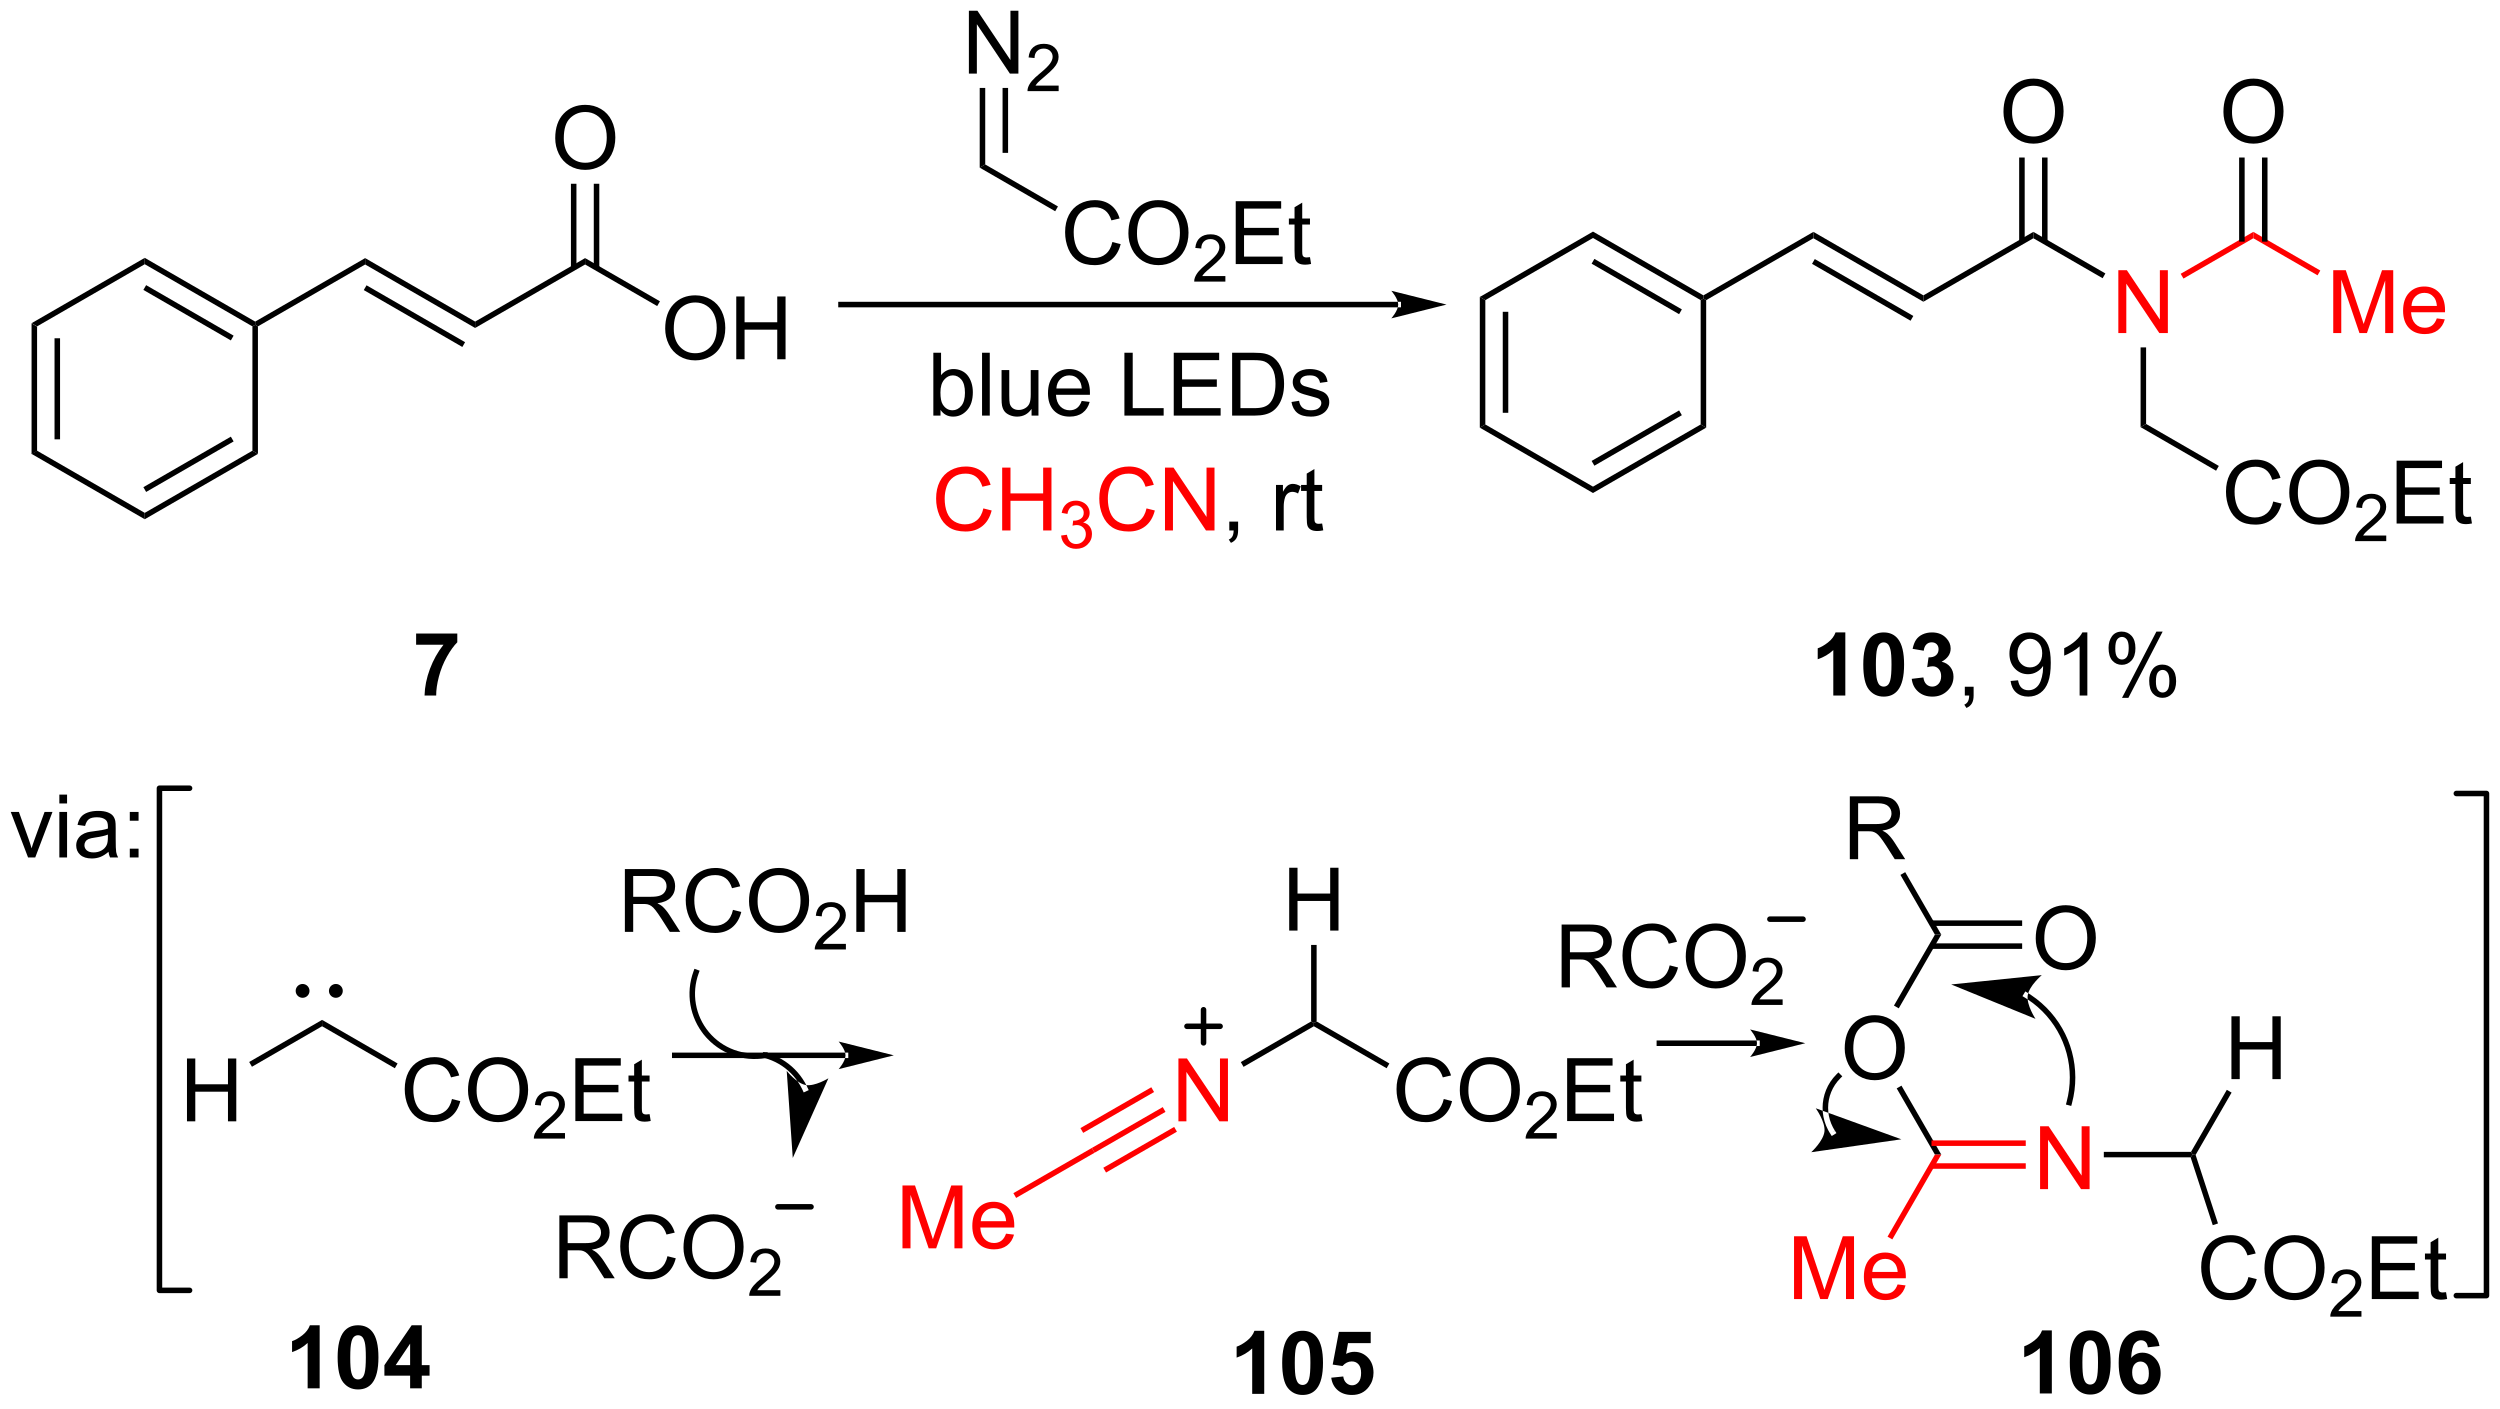 <?xml version="1.0" encoding="UTF-8"?>
<!DOCTYPE svg PUBLIC '-//W3C//DTD SVG 1.0//EN'
          'http://www.w3.org/TR/2001/REC-SVG-20010904/DTD/svg10.dtd'>
<svg stroke-dasharray="none" shape-rendering="auto" xmlns="http://www.w3.org/2000/svg" font-family="'Dialog'" text-rendering="auto" width="621" fill-opacity="1" color-interpolation="auto" color-rendering="auto" preserveAspectRatio="xMidYMid meet" font-size="12px" viewBox="0 0 621 350" fill="black" xmlns:xlink="http://www.w3.org/1999/xlink" stroke="black" image-rendering="auto" stroke-miterlimit="10" stroke-linecap="square" stroke-linejoin="miter" font-style="normal" stroke-width="1" height="350" stroke-dashoffset="0" font-weight="normal" stroke-opacity="1"
><!--Generated by the Batik Graphics2D SVG Generator--><defs id="genericDefs"
  /><g
  ><defs id="defs1"
    ><clipPath clipPathUnits="userSpaceOnUse" id="clipPath1"
      ><path d="M0.75 1.573 L233.615 1.573 L233.615 132.51 L0.75 132.51 L0.75 1.573 Z"
      /></clipPath
      ><clipPath clipPathUnits="userSpaceOnUse" id="clipPath2"
      ><path d="M-0.871 13.487 L-0.871 140.784 L225.52 140.784 L225.52 13.487 Z"
      /></clipPath
    ></defs
    ><g transform="scale(2.667,2.667) translate(-0.75,-1.573) matrix(1.029,0,0,1.029,1.646,-12.3)"
    ><path d="M1.986 42.755 L2.486 43.043 L2.486 54.302 L1.986 54.591 ZM4.065 44.099 L4.065 53.246 L4.565 53.246 L4.565 44.099 Z" stroke="none" clip-path="url(#clipPath2)"
    /></g
    ><g transform="matrix(2.743,0,0,2.743,2.39,-36.995)"
    ><path d="M1.986 54.591 L2.486 54.302 L12.237 59.931 L12.237 60.509 Z" stroke="none" clip-path="url(#clipPath2)"
    /></g
    ><g transform="matrix(2.743,0,0,2.743,2.39,-36.995)"
    ><path d="M12.237 60.509 L12.237 59.931 L21.987 54.302 L22.487 54.591 ZM12.362 58.037 L20.284 53.463 L20.034 53.03 L12.112 57.604 Z" stroke="none" clip-path="url(#clipPath2)"
    /></g
    ><g transform="matrix(2.743,0,0,2.743,2.39,-36.995)"
    ><path d="M22.487 54.591 L21.987 54.302 L21.987 43.043 L22.237 42.899 L22.487 43.043 Z" stroke="none" clip-path="url(#clipPath2)"
    /></g
    ><g transform="matrix(2.743,0,0,2.743,2.39,-36.995)"
    ><path d="M22.237 42.61 L22.237 42.899 L21.987 43.043 L12.237 37.414 L12.237 36.837 ZM20.284 43.883 L12.362 39.309 L12.112 39.742 L20.034 44.316 Z" stroke="none" clip-path="url(#clipPath2)"
    /></g
    ><g transform="matrix(2.743,0,0,2.743,2.39,-36.995)"
    ><path d="M12.237 36.837 L12.237 37.414 L2.486 43.043 L1.986 42.755 Z" stroke="none" clip-path="url(#clipPath2)"
    /></g
    ><g transform="matrix(2.743,0,0,2.743,2.39,-36.995)"
    ><path d="M22.487 43.043 L22.237 42.899 L22.237 42.61 L32.196 36.86 L32.196 37.438 Z" stroke="none" clip-path="url(#clipPath2)"
    /></g
    ><g transform="matrix(2.743,0,0,2.743,2.39,-36.995)"
    ><path d="M32.196 37.438 L32.196 36.86 L42.156 42.61 L42.156 43.188 ZM32.071 39.756 L40.996 44.908 L41.246 44.475 L32.321 39.323 Z" stroke="none" clip-path="url(#clipPath2)"
    /></g
    ><g transform="matrix(2.743,0,0,2.743,2.39,-36.995)"
    ><path d="M42.156 43.188 L42.156 42.61 L52.115 36.86 L52.115 37.438 Z" stroke="none" clip-path="url(#clipPath2)"
    /></g
    ><g transform="matrix(2.743,0,0,2.743,2.39,-36.995)"
    ><path d="M59.368 43.252 Q59.368 41.834 60.129 41.034 Q60.89 40.232 62.093 40.232 Q62.88 40.232 63.511 40.61 Q64.145 40.985 64.476 41.658 Q64.81 42.331 64.81 43.185 Q64.81 44.052 64.461 44.735 Q64.112 45.418 63.47 45.77 Q62.831 46.122 62.088 46.122 Q61.285 46.122 60.651 45.734 Q60.02 45.343 59.694 44.673 Q59.368 44 59.368 43.252 ZM60.144 43.263 Q60.144 44.293 60.696 44.885 Q61.249 45.475 62.085 45.475 Q62.934 45.475 63.483 44.877 Q64.034 44.28 64.034 43.182 Q64.034 42.486 63.798 41.969 Q63.563 41.451 63.11 41.166 Q62.66 40.879 62.096 40.879 Q61.296 40.879 60.719 41.43 Q60.144 41.979 60.144 43.263 ZM65.803 46.024 L65.803 40.333 L66.556 40.333 L66.556 42.67 L69.514 42.67 L69.514 40.333 L70.267 40.333 L70.267 46.024 L69.514 46.024 L69.514 43.34 L66.556 43.34 L66.556 46.024 L65.803 46.024 Z" stroke="none" clip-path="url(#clipPath2)"
    /></g
    ><g transform="matrix(2.743,0,0,2.743,2.39,-36.995)"
    ><path d="M52.115 37.438 L52.115 36.86 L58.892 40.773 L58.642 41.206 Z" stroke="none" clip-path="url(#clipPath2)"
    /></g
    ><g transform="matrix(2.743,0,0,2.743,2.39,-36.995)"
    ><path d="M49.409 26.002 Q49.409 24.584 50.169 23.784 Q50.93 22.982 52.134 22.982 Q52.92 22.982 53.552 23.36 Q54.186 23.735 54.517 24.408 Q54.851 25.081 54.851 25.935 Q54.851 26.802 54.502 27.485 Q54.152 28.168 53.51 28.52 Q52.871 28.872 52.129 28.872 Q51.326 28.872 50.692 28.484 Q50.061 28.093 49.735 27.423 Q49.409 26.75 49.409 26.002 ZM50.185 26.013 Q50.185 27.043 50.736 27.635 Q51.29 28.225 52.126 28.225 Q52.975 28.225 53.523 27.628 Q54.075 27.03 54.075 25.932 Q54.075 25.236 53.839 24.719 Q53.604 24.201 53.151 23.916 Q52.7 23.629 52.136 23.629 Q51.337 23.629 50.76 24.18 Q50.185 24.729 50.185 26.013 Z" stroke="none" clip-path="url(#clipPath2)"
    /></g
    ><g transform="matrix(2.743,0,0,2.743,2.39,-36.995)"
    ><path d="M53.4 37.746 L53.4 30.128 L52.9 30.128 L52.9 37.746 ZM51.33 37.746 L51.33 30.128 L50.83 30.128 L50.83 37.746 Z" stroke="none" clip-path="url(#clipPath2)"
    /></g
    ><g transform="matrix(2.743,0,0,2.743,2.39,-36.995)"
    ><path d="M125.748 41.319 L125.748 41.319 L75.287 41.319 L75.037 41.319 L75.037 40.819 L75.287 40.819 L125.748 40.819 L125.998 40.819 L125.998 41.319 ZM130.123 41.069 L125.123 39.819 C125.123 39.819 125.748 40.523 125.748 41.069 C125.748 41.616 125.123 42.319 125.123 42.319 Z" stroke="none" clip-path="url(#clipPath2)"
    /></g
    ><g transform="matrix(2.743,0,0,2.743,2.39,-36.995)"
    ><path d="M133.137 40.379 L133.637 40.667 L133.637 51.926 L133.137 52.215 ZM135.215 41.723 L135.215 50.87 L135.715 50.87 L135.715 41.723 Z" stroke="none" clip-path="url(#clipPath2)"
    /></g
    ><g transform="matrix(2.743,0,0,2.743,2.39,-36.995)"
    ><path d="M133.137 52.215 L133.637 51.926 L143.387 57.556 L143.387 58.133 Z" stroke="none" clip-path="url(#clipPath2)"
    /></g
    ><g transform="matrix(2.743,0,0,2.743,2.39,-36.995)"
    ><path d="M143.387 58.133 L143.387 57.556 L153.137 51.926 L153.637 52.215 ZM143.512 55.66 L151.434 51.087 L151.184 50.654 L143.262 55.227 Z" stroke="none" clip-path="url(#clipPath2)"
    /></g
    ><g transform="matrix(2.743,0,0,2.743,2.39,-36.995)"
    ><path d="M153.637 52.215 L153.137 51.926 L153.137 40.667 L153.387 40.523 L153.637 40.667 Z" stroke="none" clip-path="url(#clipPath2)"
    /></g
    ><g transform="matrix(2.743,0,0,2.743,2.39,-36.995)"
    ><path d="M153.387 40.234 L153.387 40.523 L153.137 40.667 L143.387 35.038 L143.387 34.46 ZM151.434 41.506 L143.512 36.933 L143.262 37.366 L151.184 41.939 Z" stroke="none" clip-path="url(#clipPath2)"
    /></g
    ><g transform="matrix(2.743,0,0,2.743,2.39,-36.995)"
    ><path d="M143.387 34.46 L143.387 35.038 L133.637 40.667 L133.137 40.379 Z" stroke="none" clip-path="url(#clipPath2)"
    /></g
    ><g transform="matrix(2.743,0,0,2.743,2.39,-36.995)"
    ><path d="M153.637 40.667 L153.387 40.523 L153.387 40.234 L163.347 34.484 L163.347 35.062 Z" stroke="none" clip-path="url(#clipPath2)"
    /></g
    ><g transform="matrix(2.743,0,0,2.743,2.39,-36.995)"
    ><path d="M163.347 35.062 L163.347 34.484 L173.306 40.234 L173.306 40.812 ZM163.222 37.38 L172.146 42.532 L172.396 42.099 L163.472 36.947 Z" stroke="none" clip-path="url(#clipPath2)"
    /></g
    ><g transform="matrix(2.743,0,0,2.743,2.39,-36.995)"
    ><path d="M173.306 40.812 L173.306 40.234 L183.265 34.484 L183.265 35.062 Z" stroke="none" clip-path="url(#clipPath2)"
    /></g
    ><g fill="red" transform="matrix(2.743,0,0,2.743,2.39,-36.995)" stroke="red"
    ><path d="M190.96 43.648 L190.96 37.957 L191.733 37.957 L194.722 42.424 L194.722 37.957 L195.445 37.957 L195.445 43.648 L194.671 43.648 L191.682 39.176 L191.682 43.648 L190.96 43.648 Z" stroke="none" clip-path="url(#clipPath2)"
    /></g
    ><g transform="matrix(2.743,0,0,2.743,2.39,-36.995)"
    ><path d="M183.265 35.062 L183.265 34.484 L189.788 38.25 L189.538 38.683 Z" stroke="none" clip-path="url(#clipPath2)"
    /></g
    ><g transform="matrix(2.743,0,0,2.743,2.39,-36.995)"
    ><path d="M180.559 23.626 Q180.559 22.208 181.32 21.408 Q182.081 20.606 183.284 20.606 Q184.071 20.606 184.702 20.984 Q185.336 21.359 185.668 22.032 Q186.001 22.705 186.001 23.559 Q186.001 24.426 185.652 25.109 Q185.303 25.792 184.661 26.144 Q184.022 26.496 183.279 26.496 Q182.477 26.496 181.843 26.108 Q181.211 25.717 180.885 25.047 Q180.559 24.374 180.559 23.626 ZM181.335 23.637 Q181.335 24.667 181.887 25.259 Q182.44 25.849 183.276 25.849 Q184.125 25.849 184.674 25.252 Q185.225 24.654 185.225 23.556 Q185.225 22.86 184.99 22.343 Q184.754 21.825 184.301 21.54 Q183.851 21.253 183.287 21.253 Q182.487 21.253 181.91 21.804 Q181.335 22.353 181.335 23.637 Z" stroke="none" clip-path="url(#clipPath2)"
    /></g
    ><g transform="matrix(2.743,0,0,2.743,2.39,-36.995)"
    ><path d="M184.55 35.37 L184.55 27.752 L184.05 27.752 L184.05 35.37 ZM182.48 35.37 L182.48 27.752 L181.98 27.752 L181.98 35.37 Z" stroke="none" clip-path="url(#clipPath2)"
    /></g
    ><g fill="red" transform="matrix(2.743,0,0,2.743,2.39,-36.995)" stroke="red"
    ><path d="M196.857 38.714 L196.607 38.281 L203.184 34.484 L203.184 35.062 Z" stroke="none" clip-path="url(#clipPath2)"
    /></g
    ><g transform="matrix(2.743,0,0,2.743,2.39,-36.995)"
    ><path d="M84.3 51.122 L83.65 51.122 L83.65 45.431 L84.349 45.431 L84.349 47.46 Q84.792 46.906 85.48 46.906 Q85.86 46.906 86.199 47.059 Q86.538 47.212 86.758 47.491 Q86.978 47.768 87.103 48.161 Q87.227 48.552 87.227 48.997 Q87.227 50.058 86.701 50.638 Q86.179 51.215 85.444 51.215 Q84.714 51.215 84.3 50.604 L84.3 51.122 ZM84.292 49.028 Q84.292 49.771 84.494 50.1 Q84.823 50.641 85.387 50.641 Q85.845 50.641 86.179 50.242 Q86.513 49.843 86.513 49.057 Q86.513 48.249 86.192 47.866 Q85.871 47.481 85.418 47.481 Q84.96 47.481 84.626 47.879 Q84.292 48.275 84.292 49.028 ZM88.061 51.122 L88.061 45.431 L88.76 45.431 L88.76 51.122 L88.061 51.122 ZM92.545 51.122 L92.545 50.516 Q92.064 51.215 91.236 51.215 Q90.871 51.215 90.555 51.075 Q90.239 50.936 90.084 50.723 Q89.931 50.511 89.869 50.206 Q89.828 49.999 89.828 49.554 L89.828 46.999 L90.526 46.999 L90.526 49.285 Q90.526 49.833 90.568 50.022 Q90.635 50.299 90.847 50.457 Q91.062 50.612 91.375 50.612 Q91.691 50.612 91.965 50.452 Q92.242 50.291 92.356 50.014 Q92.47 49.735 92.47 49.207 L92.47 46.999 L93.169 46.999 L93.169 51.122 L92.545 51.122 ZM97.085 49.794 L97.807 49.882 Q97.637 50.516 97.173 50.866 Q96.713 51.215 95.996 51.215 Q95.09 51.215 94.56 50.659 Q94.032 50.1 94.032 49.096 Q94.032 48.055 94.567 47.481 Q95.103 46.906 95.957 46.906 Q96.783 46.906 97.305 47.47 Q97.831 48.032 97.831 49.052 Q97.831 49.114 97.828 49.238 L94.754 49.238 Q94.793 49.919 95.137 50.281 Q95.484 50.641 95.999 50.641 Q96.384 50.641 96.656 50.439 Q96.927 50.237 97.085 49.794 ZM94.793 48.663 L97.093 48.663 Q97.047 48.143 96.829 47.884 Q96.495 47.481 95.965 47.481 Q95.484 47.481 95.155 47.804 Q94.826 48.125 94.793 48.663 ZM100.952 51.122 L100.952 45.431 L101.705 45.431 L101.705 50.449 L104.507 50.449 L104.507 51.122 L100.952 51.122 ZM105.42 51.122 L105.42 45.431 L109.534 45.431 L109.534 46.101 L106.173 46.101 L106.173 47.846 L109.322 47.846 L109.322 48.513 L106.173 48.513 L106.173 50.449 L109.666 50.449 L109.666 51.122 L105.42 51.122 ZM110.707 51.122 L110.707 45.431 L112.668 45.431 Q113.331 45.431 113.68 45.511 Q114.169 45.625 114.516 45.92 Q114.966 46.301 115.189 46.893 Q115.412 47.483 115.412 48.244 Q115.412 48.894 115.259 49.396 Q115.109 49.895 114.871 50.224 Q114.635 50.55 114.353 50.739 Q114.074 50.928 113.675 51.026 Q113.276 51.122 112.762 51.122 L110.707 51.122 ZM111.46 50.449 L112.676 50.449 Q113.238 50.449 113.559 50.346 Q113.879 50.239 114.068 50.05 Q114.338 49.781 114.485 49.331 Q114.635 48.878 114.635 48.234 Q114.635 47.341 114.343 46.862 Q114.05 46.381 113.631 46.218 Q113.328 46.101 112.655 46.101 L111.46 46.101 L111.46 50.449 ZM116.081 49.89 L116.772 49.781 Q116.828 50.198 117.095 50.421 Q117.362 50.641 117.838 50.641 Q118.319 50.641 118.552 50.444 Q118.785 50.247 118.785 49.983 Q118.785 49.748 118.58 49.611 Q118.436 49.517 117.866 49.375 Q117.098 49.181 116.8 49.039 Q116.502 48.896 116.35 48.648 Q116.197 48.397 116.197 48.094 Q116.197 47.817 116.321 47.584 Q116.448 47.349 116.665 47.194 Q116.828 47.072 117.111 46.989 Q117.393 46.906 117.713 46.906 Q118.2 46.906 118.565 47.046 Q118.932 47.186 119.106 47.424 Q119.282 47.662 119.349 48.063 L118.666 48.156 Q118.619 47.838 118.394 47.659 Q118.171 47.481 117.765 47.481 Q117.284 47.481 117.077 47.641 Q116.872 47.799 116.872 48.011 Q116.872 48.148 116.958 48.257 Q117.043 48.368 117.224 48.443 Q117.331 48.482 117.843 48.622 Q118.583 48.819 118.875 48.946 Q119.171 49.072 119.336 49.313 Q119.504 49.554 119.504 49.911 Q119.504 50.26 119.3 50.568 Q119.095 50.876 118.71 51.047 Q118.327 51.215 117.843 51.215 Q117.038 51.215 116.616 50.881 Q116.197 50.547 116.081 49.89 Z" stroke="none" clip-path="url(#clipPath2)"
    /></g
    ><g fill="red" transform="matrix(2.743,0,0,2.743,2.39,-36.995)" stroke="red"
    ><path d="M88.179 59.527 L88.932 59.716 Q88.697 60.645 88.081 61.134 Q87.465 61.62 86.577 61.62 Q85.656 61.62 85.079 61.245 Q84.504 60.87 84.201 60.161 Q83.901 59.449 83.901 58.634 Q83.901 57.744 84.24 57.084 Q84.582 56.421 85.208 56.077 Q85.834 55.733 86.587 55.733 Q87.441 55.733 88.024 56.168 Q88.606 56.602 88.836 57.392 L88.094 57.565 Q87.897 56.944 87.519 56.662 Q87.144 56.377 86.572 56.377 Q85.917 56.377 85.475 56.693 Q85.035 57.006 84.856 57.536 Q84.677 58.067 84.677 58.629 Q84.677 59.356 84.89 59.897 Q85.102 60.438 85.547 60.707 Q85.995 60.973 86.515 60.973 Q87.146 60.973 87.584 60.608 Q88.024 60.243 88.179 59.527 ZM89.883 61.522 L89.883 55.831 L90.636 55.831 L90.636 58.168 L93.594 58.168 L93.594 55.831 L94.347 55.831 L94.347 61.522 L93.594 61.522 L93.594 58.838 L90.636 58.838 L90.636 61.522 L89.883 61.522 Z" stroke="none" clip-path="url(#clipPath2)"
    /></g
    ><g fill="red" transform="matrix(2.743,0,0,2.743,2.39,-36.995)" stroke="red"
    ><path d="M95.22 61.984 L95.744 61.914 Q95.835 62.361 96.051 62.557 Q96.268 62.753 96.581 62.753 Q96.949 62.753 97.204 62.497 Q97.46 62.24 97.46 61.862 Q97.46 61.501 97.223 61.268 Q96.988 61.033 96.623 61.033 Q96.476 61.033 96.255 61.091 L96.313 60.631 Q96.365 60.637 96.396 60.637 Q96.732 60.637 97 60.462 Q97.268 60.288 97.268 59.923 Q97.268 59.636 97.072 59.447 Q96.878 59.257 96.569 59.257 Q96.262 59.257 96.059 59.449 Q95.855 59.642 95.796 60.026 L95.272 59.933 Q95.37 59.405 95.709 59.116 Q96.051 58.826 96.557 58.826 Q96.907 58.826 97.2 58.976 Q97.495 59.125 97.65 59.385 Q97.805 59.644 97.805 59.935 Q97.805 60.212 97.656 60.439 Q97.508 60.666 97.217 60.8 Q97.596 60.888 97.805 61.163 Q98.015 61.437 98.015 61.85 Q98.015 62.409 97.607 62.799 Q97.2 63.188 96.577 63.188 Q96.016 63.188 95.643 62.854 Q95.272 62.518 95.22 61.984 Z" stroke="none" clip-path="url(#clipPath2)"
    /></g
    ><g fill="red" transform="matrix(2.743,0,0,2.743,2.39,-36.995)" stroke="red"
    ><path d="M102.954 59.527 L103.707 59.716 Q103.472 60.645 102.856 61.134 Q102.24 61.62 101.352 61.62 Q100.431 61.62 99.854 61.245 Q99.279 60.87 98.977 60.161 Q98.677 59.449 98.677 58.634 Q98.677 57.744 99.016 57.084 Q99.357 56.421 99.983 56.077 Q100.61 55.733 101.363 55.733 Q102.217 55.733 102.799 56.168 Q103.381 56.602 103.612 57.392 L102.869 57.565 Q102.672 56.944 102.294 56.662 Q101.919 56.377 101.347 56.377 Q100.692 56.377 100.25 56.693 Q99.81 57.006 99.631 57.536 Q99.453 58.067 99.453 58.629 Q99.453 59.356 99.665 59.897 Q99.877 60.438 100.322 60.707 Q100.77 60.973 101.29 60.973 Q101.922 60.973 102.359 60.608 Q102.799 60.243 102.954 59.527 ZM104.627 61.522 L104.627 55.831 L105.401 55.831 L108.39 60.298 L108.39 55.831 L109.112 55.831 L109.112 61.522 L108.338 61.522 L105.349 57.05 L105.349 61.522 L104.627 61.522 Z" stroke="none" clip-path="url(#clipPath2)"
    /></g
    ><g transform="matrix(2.743,0,0,2.743,2.39,-36.995)"
    ><path d="M110.451 61.522 L110.451 60.725 L111.249 60.725 L111.249 61.522 Q111.249 61.962 111.093 62.231 Q110.938 62.5 110.599 62.648 L110.405 62.35 Q110.627 62.252 110.731 62.063 Q110.837 61.876 110.847 61.522 L110.451 61.522 ZM114.68 61.522 L114.68 57.399 L115.309 57.399 L115.309 58.023 Q115.549 57.586 115.751 57.446 Q115.956 57.306 116.202 57.306 Q116.554 57.306 116.918 57.531 L116.678 58.178 Q116.422 58.028 116.165 58.028 Q115.938 58.028 115.754 58.165 Q115.573 58.303 115.495 58.548 Q115.379 58.921 115.379 59.364 L115.379 61.522 L114.68 61.522 ZM118.859 60.896 L118.96 61.514 Q118.665 61.576 118.432 61.576 Q118.052 61.576 117.842 61.457 Q117.633 61.336 117.547 61.139 Q117.462 60.942 117.462 60.313 L117.462 57.943 L116.95 57.943 L116.95 57.399 L117.462 57.399 L117.462 56.377 L118.158 55.958 L118.158 57.399 L118.859 57.399 L118.859 57.943 L118.158 57.943 L118.158 60.352 Q118.158 60.652 118.194 60.738 Q118.231 60.823 118.313 60.875 Q118.399 60.924 118.554 60.924 Q118.671 60.924 118.859 60.896 Z" stroke="none" clip-path="url(#clipPath2)"
    /></g
    ><g transform="matrix(2.743,0,0,2.743,2.39,-36.995)"
    ><path d="M166.237 76.472 L165.148 76.472 L165.148 72.36 Q164.55 72.919 163.737 73.188 L163.737 72.197 Q164.164 72.057 164.663 71.669 Q165.166 71.278 165.352 70.758 L166.237 70.758 L166.237 76.472 ZM169.711 70.758 Q170.539 70.758 171.005 71.348 Q171.559 72.047 171.559 73.664 Q171.559 75.279 171 75.986 Q170.539 76.571 169.711 76.571 Q168.881 76.571 168.371 75.931 Q167.863 75.292 167.863 73.654 Q167.863 72.047 168.422 71.341 Q168.886 70.758 169.711 70.758 ZM169.711 71.661 Q169.514 71.661 169.359 71.788 Q169.204 71.915 169.119 72.241 Q169.005 72.663 169.005 73.664 Q169.005 74.666 169.106 75.041 Q169.207 75.416 169.359 75.541 Q169.514 75.665 169.711 75.665 Q169.911 75.665 170.066 75.538 Q170.221 75.411 170.306 75.085 Q170.418 74.666 170.418 73.664 Q170.418 72.663 170.317 72.29 Q170.216 71.915 170.063 71.788 Q169.911 71.661 169.711 71.661 ZM172.251 74.961 L173.307 74.834 Q173.356 75.238 173.576 75.453 Q173.799 75.665 174.114 75.665 Q174.451 75.665 174.681 75.409 Q174.914 75.153 174.914 74.718 Q174.914 74.306 174.692 74.066 Q174.472 73.825 174.153 73.825 Q173.944 73.825 173.651 73.905 L173.773 73.017 Q174.215 73.028 174.448 72.826 Q174.681 72.621 174.681 72.282 Q174.681 71.995 174.51 71.824 Q174.34 71.654 174.055 71.654 Q173.775 71.654 173.576 71.848 Q173.38 72.042 173.338 72.415 L172.331 72.244 Q172.438 71.729 172.647 71.421 Q172.859 71.11 173.237 70.934 Q173.618 70.758 174.086 70.758 Q174.891 70.758 175.375 71.271 Q175.776 71.69 175.776 72.218 Q175.776 72.966 174.956 73.413 Q175.445 73.517 175.737 73.882 Q176.032 74.247 176.032 74.764 Q176.032 75.512 175.483 76.043 Q174.937 76.571 174.122 76.571 Q173.349 76.571 172.839 76.126 Q172.331 75.68 172.251 74.961 Z" stroke="none" clip-path="url(#clipPath2)"
    /></g
    ><g transform="matrix(2.743,0,0,2.743,2.39,-36.995)"
    ><path d="M177.058 76.472 L177.058 75.675 L177.855 75.675 L177.855 76.472 Q177.855 76.912 177.7 77.181 Q177.544 77.451 177.206 77.598 L177.011 77.3 Q177.234 77.202 177.338 77.013 Q177.444 76.827 177.454 76.472 L177.058 76.472 ZM181.204 75.155 L181.877 75.093 Q181.962 75.567 182.203 75.781 Q182.443 75.993 182.819 75.993 Q183.142 75.993 183.383 75.846 Q183.626 75.698 183.781 75.453 Q183.937 75.207 184.04 74.788 Q184.146 74.368 184.146 73.934 Q184.146 73.887 184.144 73.794 Q183.934 74.128 183.569 74.335 Q183.207 74.542 182.785 74.542 Q182.078 74.542 181.589 74.029 Q181.1 73.517 181.1 72.678 Q181.1 71.814 181.61 71.286 Q182.12 70.758 182.888 70.758 Q183.445 70.758 183.903 71.058 Q184.364 71.356 184.602 71.91 Q184.842 72.461 184.842 73.509 Q184.842 74.601 184.604 75.248 Q184.369 75.893 183.9 76.232 Q183.432 76.571 182.803 76.571 Q182.135 76.571 181.711 76.201 Q181.289 75.828 181.204 75.155 ZM184.066 72.645 Q184.066 72.042 183.745 71.69 Q183.424 71.335 182.974 71.335 Q182.508 71.335 182.161 71.716 Q181.817 72.096 181.817 72.702 Q181.817 73.245 182.146 73.587 Q182.474 73.926 182.956 73.926 Q183.44 73.926 183.753 73.587 Q184.066 73.245 184.066 72.645 ZM188.154 76.472 L187.455 76.472 L187.455 72.019 Q187.201 72.259 186.792 72.5 Q186.383 72.741 186.057 72.862 L186.057 72.187 Q186.642 71.91 187.08 71.519 Q187.519 71.126 187.703 70.758 L188.154 70.758 L188.154 76.472 ZM190.075 72.148 Q190.075 71.537 190.38 71.11 Q190.688 70.683 191.271 70.683 Q191.806 70.683 192.156 71.066 Q192.508 71.449 192.508 72.189 Q192.508 72.911 192.153 73.302 Q191.799 73.693 191.278 73.693 Q190.761 73.693 190.417 73.31 Q190.075 72.924 190.075 72.148 ZM191.289 71.165 Q191.03 71.165 190.857 71.39 Q190.683 71.615 190.683 72.218 Q190.683 72.764 190.857 72.989 Q191.033 73.212 191.289 73.212 Q191.553 73.212 191.726 72.986 Q191.899 72.761 191.899 72.163 Q191.899 71.612 191.724 71.39 Q191.55 71.165 191.289 71.165 ZM191.294 76.682 L194.407 70.683 L194.974 70.683 L191.871 76.682 L191.294 76.682 ZM193.755 75.137 Q193.755 74.524 194.06 74.099 Q194.368 73.672 194.953 73.672 Q195.489 73.672 195.841 74.055 Q196.193 74.438 196.193 75.178 Q196.193 75.9 195.836 76.291 Q195.481 76.682 194.958 76.682 Q194.441 76.682 194.097 76.296 Q193.755 75.908 193.755 75.137 ZM194.974 74.153 Q194.71 74.153 194.537 74.379 Q194.363 74.604 194.363 75.207 Q194.363 75.75 194.537 75.975 Q194.713 76.201 194.969 76.201 Q195.238 76.201 195.409 75.975 Q195.582 75.75 195.582 75.153 Q195.582 74.601 195.406 74.379 Q195.233 74.153 194.974 74.153 Z" stroke="none" clip-path="url(#clipPath2)"
    /></g
    ><g transform="matrix(2.743,0,0,2.743,2.39,-36.995)"
    ><path d="M36.811 71.871 L36.811 70.859 L40.54 70.859 L40.54 71.651 Q40.08 72.104 39.601 72.955 Q39.125 73.804 38.874 74.762 Q38.623 75.719 38.628 76.472 L37.575 76.472 Q37.603 75.292 38.061 74.066 Q38.522 72.839 39.29 71.871 L36.811 71.871 Z" stroke="none" clip-path="url(#clipPath2)"
    /></g
    ><g transform="matrix(2.743,0,0,2.743,2.39,-36.995)"
    ><path d="M1.669 91.135 L0.101 87.013 L0.839 87.013 L1.724 89.482 Q1.869 89.88 1.988 90.312 Q2.081 89.987 2.249 89.528 L3.165 87.013 L3.882 87.013 L2.321 91.135 L1.669 91.135 ZM4.503 86.247 L4.503 85.445 L5.202 85.445 L5.202 86.247 L4.503 86.247 ZM4.503 91.135 L4.503 87.013 L5.202 87.013 L5.202 91.135 L4.503 91.135 ZM8.955 90.626 Q8.567 90.957 8.207 91.094 Q7.85 91.229 7.439 91.229 Q6.758 91.229 6.393 90.897 Q6.029 90.564 6.029 90.049 Q6.029 89.746 6.166 89.495 Q6.305 89.244 6.528 89.094 Q6.75 88.941 7.03 88.863 Q7.237 88.809 7.651 88.76 Q8.497 88.659 8.899 88.519 Q8.901 88.374 8.901 88.335 Q8.901 87.908 8.704 87.735 Q8.435 87.497 7.907 87.497 Q7.416 87.497 7.18 87.67 Q6.945 87.844 6.833 88.281 L6.15 88.188 Q6.243 87.751 6.455 87.481 Q6.67 87.21 7.074 87.065 Q7.478 86.92 8.008 86.92 Q8.536 86.92 8.865 87.044 Q9.196 87.168 9.351 87.357 Q9.507 87.543 9.569 87.831 Q9.605 88.009 9.605 88.475 L9.605 89.407 Q9.605 90.382 9.649 90.641 Q9.693 90.897 9.825 91.135 L9.095 91.135 Q8.986 90.918 8.955 90.626 ZM8.899 89.065 Q8.518 89.221 7.757 89.329 Q7.325 89.391 7.146 89.469 Q6.968 89.546 6.87 89.697 Q6.774 89.847 6.774 90.028 Q6.774 90.307 6.986 90.494 Q7.198 90.68 7.604 90.68 Q8.008 90.68 8.321 90.504 Q8.637 90.328 8.785 90.02 Q8.899 89.785 8.899 89.321 L8.899 89.065 ZM10.882 87.808 L10.882 87.013 L11.677 87.013 L11.677 87.808 L10.882 87.808 ZM10.882 91.135 L10.882 90.338 L11.677 90.338 L11.677 91.135 L10.882 91.135 Z" stroke="none" clip-path="url(#clipPath2)"
    /></g
    ><g stroke-width="0.5" transform="matrix(2.743,0,0,2.743,2.39,-36.995)" stroke-linejoin="round" stroke-linecap="round"
    ><path fill="none" d="M221.569 130.815 L224.298 130.815 L224.298 85.344 L221.569 85.344" clip-path="url(#clipPath2)"
    /></g
    ><g stroke-width="0.5" transform="matrix(2.743,0,0,2.743,2.39,-36.995)" stroke-linejoin="round" stroke-linecap="round"
    ><path fill="none" d="M16.296 84.868 L13.568 84.868 L13.568 130.34 L16.296 130.34" clip-path="url(#clipPath2)"
    /></g
    ><g fill="red" transform="matrix(2.743,0,0,2.743,2.39,-36.995)" stroke="red"
    ><path d="M210.422 43.648 L210.422 37.957 L211.556 37.957 L212.904 41.986 Q213.09 42.548 213.176 42.828 Q213.271 42.517 213.478 41.917 L214.84 37.957 L215.854 37.957 L215.854 43.648 L215.127 43.648 L215.127 38.884 L213.473 43.648 L212.795 43.648 L211.149 38.803 L211.149 43.648 L210.422 43.648 ZM219.801 42.32 L220.523 42.408 Q220.352 43.042 219.889 43.392 Q219.428 43.741 218.711 43.741 Q217.805 43.741 217.275 43.185 Q216.747 42.626 216.747 41.622 Q216.747 40.581 217.283 40.007 Q217.818 39.432 218.672 39.432 Q219.498 39.432 220.021 39.996 Q220.546 40.558 220.546 41.578 Q220.546 41.64 220.543 41.764 L217.469 41.764 Q217.508 42.444 217.852 42.807 Q218.199 43.167 218.714 43.167 Q219.099 43.167 219.371 42.965 Q219.643 42.763 219.801 42.32 ZM217.508 41.189 L219.808 41.189 Q219.762 40.669 219.544 40.41 Q219.211 40.007 218.68 40.007 Q218.199 40.007 217.87 40.33 Q217.541 40.651 217.508 41.189 Z" stroke="none" clip-path="url(#clipPath2)"
    /></g
    ><g fill="red" transform="matrix(2.743,0,0,2.743,2.39,-36.995)" stroke="red"
    ><path d="M203.184 35.062 L203.184 34.484 L209.251 37.987 L209.001 38.42 Z" stroke="none" clip-path="url(#clipPath2)"
    /></g
    ><g transform="matrix(2.743,0,0,2.743,2.39,-36.995)"
    ><path d="M200.478 23.626 Q200.478 22.208 201.238 21.408 Q201.999 20.606 203.203 20.606 Q203.989 20.606 204.621 20.984 Q205.255 21.359 205.586 22.032 Q205.92 22.705 205.92 23.559 Q205.92 24.426 205.571 25.109 Q205.221 25.792 204.579 26.144 Q203.94 26.496 203.198 26.496 Q202.395 26.496 201.761 26.108 Q201.13 25.717 200.804 25.047 Q200.478 24.374 200.478 23.626 ZM201.254 23.637 Q201.254 24.667 201.805 25.259 Q202.359 25.849 203.195 25.849 Q204.044 25.849 204.592 25.252 Q205.144 24.654 205.144 23.556 Q205.144 22.86 204.908 22.343 Q204.673 21.825 204.22 21.54 Q203.769 21.253 203.205 21.253 Q202.406 21.253 201.829 21.804 Q201.254 22.353 201.254 23.637 Z" stroke="none" clip-path="url(#clipPath2)"
    /></g
    ><g transform="matrix(2.743,0,0,2.743,2.39,-36.995)"
    ><path d="M204.469 35.37 L204.469 27.752 L203.969 27.752 L203.969 35.37 ZM202.399 35.37 L202.399 27.752 L201.899 27.752 L201.899 35.37 Z" stroke="none" clip-path="url(#clipPath2)"
    /></g
    ><g transform="matrix(2.743,0,0,2.743,2.39,-36.995)"
    ><path d="M192.975 44.948 L193.475 44.948 L193.475 51.879 L192.975 52.167 Z" stroke="none" clip-path="url(#clipPath2)"
    /></g
    ><g transform="matrix(2.743,0,0,2.743,2.39,-36.995)"
    ><path d="M204.987 58.903 L205.74 59.092 Q205.505 60.021 204.889 60.51 Q204.273 60.996 203.385 60.996 Q202.464 60.996 201.887 60.621 Q201.312 60.246 201.01 59.537 Q200.709 58.825 200.709 58.01 Q200.709 57.12 201.048 56.46 Q201.39 55.797 202.016 55.453 Q202.643 55.109 203.396 55.109 Q204.25 55.109 204.832 55.544 Q205.414 55.978 205.644 56.768 L204.902 56.941 Q204.705 56.32 204.327 56.038 Q203.952 55.753 203.38 55.753 Q202.725 55.753 202.283 56.069 Q201.843 56.382 201.664 56.913 Q201.486 57.443 201.486 58.005 Q201.486 58.732 201.698 59.273 Q201.91 59.814 202.355 60.083 Q202.803 60.349 203.323 60.349 Q203.955 60.349 204.392 59.984 Q204.832 59.62 204.987 58.903 ZM206.44 58.126 Q206.44 56.708 207.201 55.908 Q207.962 55.106 209.165 55.106 Q209.952 55.106 210.583 55.484 Q211.218 55.859 211.549 56.532 Q211.883 57.205 211.883 58.059 Q211.883 58.926 211.533 59.609 Q211.184 60.292 210.542 60.644 Q209.903 60.996 209.16 60.996 Q208.358 60.996 207.724 60.608 Q207.092 60.217 206.766 59.547 Q206.44 58.874 206.44 58.126 ZM207.217 58.137 Q207.217 59.167 207.768 59.759 Q208.322 60.349 209.157 60.349 Q210.006 60.349 210.555 59.752 Q211.106 59.154 211.106 58.056 Q211.106 57.36 210.871 56.843 Q210.635 56.325 210.182 56.04 Q209.732 55.753 209.168 55.753 Q208.368 55.753 207.791 56.304 Q207.217 56.853 207.217 58.137 Z" stroke="none" clip-path="url(#clipPath2)"
    /></g
    ><g transform="matrix(2.743,0,0,2.743,2.39,-36.995)"
    ><path d="M215.222 61.983 L215.222 62.488 L212.4 62.488 Q212.394 62.298 212.462 62.123 Q212.569 61.836 212.806 61.556 Q213.044 61.277 213.493 60.91 Q214.188 60.339 214.432 60.005 Q214.677 59.672 214.677 59.375 Q214.677 59.064 214.454 58.851 Q214.232 58.635 213.873 58.635 Q213.495 58.635 213.268 58.862 Q213.041 59.089 213.039 59.491 L212.499 59.437 Q212.555 58.833 212.916 58.519 Q213.277 58.202 213.885 58.202 Q214.5 58.202 214.857 58.544 Q215.216 58.884 215.216 59.386 Q215.216 59.642 215.112 59.891 Q215.007 60.137 214.762 60.411 Q214.52 60.685 213.955 61.162 Q213.483 61.558 213.349 61.7 Q213.215 61.842 213.128 61.983 L215.222 61.983 Z" stroke="none" clip-path="url(#clipPath2)"
    /></g
    ><g transform="matrix(2.743,0,0,2.743,2.39,-36.995)"
    ><path d="M216.159 60.898 L216.159 55.207 L220.274 55.207 L220.274 55.877 L216.912 55.877 L216.912 57.622 L220.062 57.622 L220.062 58.289 L216.912 58.289 L216.912 60.225 L220.406 60.225 L220.406 60.898 L216.159 60.898 ZM222.883 60.272 L222.984 60.89 Q222.689 60.952 222.456 60.952 Q222.075 60.952 221.866 60.833 Q221.656 60.712 221.571 60.515 Q221.485 60.318 221.485 59.689 L221.485 57.319 L220.973 57.319 L220.973 56.775 L221.485 56.775 L221.485 55.753 L222.181 55.334 L222.181 56.775 L222.883 56.775 L222.883 57.319 L222.181 57.319 L222.181 59.728 Q222.181 60.028 222.218 60.114 Q222.254 60.199 222.337 60.251 Q222.422 60.3 222.577 60.3 Q222.694 60.3 222.883 60.272 Z" stroke="none" clip-path="url(#clipPath2)"
    /></g
    ><g transform="matrix(2.743,0,0,2.743,2.39,-36.995)"
    ><path d="M192.975 52.167 L193.475 51.879 L200.061 55.681 L199.811 56.114 Z" stroke="none" clip-path="url(#clipPath2)"
    /></g
    ><g transform="matrix(2.743,0,0,2.743,2.39,-36.995)"
    ><path d="M99.861 35.405 L100.614 35.594 Q100.379 36.523 99.763 37.012 Q99.147 37.498 98.259 37.498 Q97.338 37.498 96.761 37.123 Q96.186 36.748 95.883 36.039 Q95.583 35.327 95.583 34.512 Q95.583 33.622 95.922 32.962 Q96.264 32.3 96.89 31.955 Q97.516 31.611 98.27 31.611 Q99.124 31.611 99.706 32.046 Q100.288 32.481 100.519 33.27 L99.776 33.443 Q99.579 32.822 99.201 32.54 Q98.826 32.255 98.254 32.255 Q97.599 32.255 97.157 32.571 Q96.717 32.884 96.538 33.415 Q96.36 33.945 96.36 34.507 Q96.36 35.234 96.572 35.775 Q96.784 36.316 97.229 36.585 Q97.677 36.852 98.197 36.852 Q98.829 36.852 99.266 36.487 Q99.706 36.122 99.861 35.405 ZM101.314 34.629 Q101.314 33.21 102.075 32.411 Q102.836 31.608 104.039 31.608 Q104.826 31.608 105.457 31.986 Q106.091 32.362 106.423 33.034 Q106.757 33.707 106.757 34.561 Q106.757 35.428 106.407 36.111 Q106.058 36.795 105.416 37.147 Q104.777 37.498 104.034 37.498 Q103.232 37.498 102.598 37.11 Q101.966 36.72 101.64 36.049 Q101.314 35.377 101.314 34.629 ZM102.091 34.639 Q102.091 35.669 102.642 36.261 Q103.196 36.852 104.031 36.852 Q104.88 36.852 105.429 36.254 Q105.98 35.656 105.98 34.559 Q105.98 33.863 105.745 33.345 Q105.509 32.827 105.056 32.543 Q104.606 32.255 104.042 32.255 Q103.242 32.255 102.665 32.807 Q102.091 33.355 102.091 34.639 Z" stroke="none" clip-path="url(#clipPath2)"
    /></g
    ><g transform="matrix(2.743,0,0,2.743,2.39,-36.995)"
    ><path d="M110.096 38.486 L110.096 38.99 L107.274 38.99 Q107.268 38.8 107.336 38.625 Q107.443 38.338 107.68 38.059 Q107.918 37.779 108.367 37.412 Q109.062 36.842 109.306 36.508 Q109.551 36.174 109.551 35.877 Q109.551 35.566 109.328 35.353 Q109.106 35.138 108.747 35.138 Q108.369 35.138 108.142 35.365 Q107.915 35.592 107.913 35.993 L107.373 35.939 Q107.429 35.336 107.79 35.021 Q108.151 34.705 108.759 34.705 Q109.374 34.705 109.731 35.046 Q110.09 35.386 110.09 35.889 Q110.09 36.145 109.986 36.393 Q109.881 36.64 109.636 36.913 Q109.394 37.187 108.829 37.665 Q108.357 38.06 108.223 38.202 Q108.089 38.344 108.002 38.486 L110.096 38.486 Z" stroke="none" clip-path="url(#clipPath2)"
    /></g
    ><g transform="matrix(2.743,0,0,2.743,2.39,-36.995)"
    ><path d="M111.033 37.4 L111.033 31.709 L115.148 31.709 L115.148 32.38 L111.786 32.38 L111.786 34.124 L114.936 34.124 L114.936 34.792 L111.786 34.792 L111.786 36.727 L115.28 36.727 L115.28 37.4 L111.033 37.4 ZM117.757 36.774 L117.858 37.392 Q117.563 37.455 117.33 37.455 Q116.949 37.455 116.74 37.336 Q116.53 37.214 116.445 37.017 Q116.359 36.821 116.359 36.192 L116.359 33.821 L115.847 33.821 L115.847 33.278 L116.359 33.278 L116.359 32.255 L117.055 31.836 L117.055 33.278 L117.757 33.278 L117.757 33.821 L117.055 33.821 L117.055 36.23 Q117.055 36.531 117.092 36.616 Q117.128 36.702 117.211 36.753 Q117.296 36.802 117.451 36.802 Q117.568 36.802 117.757 36.774 Z" stroke="none" clip-path="url(#clipPath2)"
    /></g
    ><g transform="matrix(2.743,0,0,2.743,2.39,-36.995)"
    ><path d="M87.849 28.669 L88.349 28.381 L94.935 32.184 L94.685 32.617 Z" stroke="none" clip-path="url(#clipPath2)"
    /></g
    ><g transform="matrix(2.743,0,0,2.743,2.39,-36.995)"
    ><path d="M86.869 20.15 L86.869 14.459 L87.642 14.459 L90.632 18.926 L90.632 14.459 L91.353 14.459 L91.353 20.15 L90.58 20.15 L87.591 15.678 L87.591 20.15 L86.869 20.15 Z" stroke="none" clip-path="url(#clipPath2)"
    /></g
    ><g transform="matrix(2.743,0,0,2.743,2.39,-36.995)"
    ><path d="M94.998 21.236 L94.998 21.74 L92.176 21.74 Q92.17 21.55 92.238 21.375 Q92.345 21.088 92.582 20.809 Q92.82 20.529 93.269 20.162 Q93.963 19.592 94.208 19.258 Q94.453 18.924 94.453 18.627 Q94.453 18.316 94.229 18.103 Q94.008 17.887 93.649 17.887 Q93.27 17.887 93.043 18.115 Q92.816 18.342 92.814 18.743 L92.275 18.689 Q92.331 18.085 92.692 17.771 Q93.053 17.455 93.661 17.455 Q94.276 17.455 94.633 17.796 Q94.992 18.136 94.992 18.639 Q94.992 18.895 94.887 19.143 Q94.782 19.39 94.538 19.663 Q94.295 19.937 93.731 20.415 Q93.259 20.811 93.125 20.952 Q92.991 21.094 92.904 21.236 L94.998 21.236 Z" stroke="none" clip-path="url(#clipPath2)"
    /></g
    ><g transform="matrix(2.743,0,0,2.743,2.39,-36.995)"
    ><path d="M88.349 28.381 L87.849 28.669 L87.849 21.45 L88.349 21.45 ZM90.419 27.33 L90.419 21.45 L89.919 21.45 L89.919 27.33 Z" stroke="none" clip-path="url(#clipPath2)"
    /></g
    ><g transform="matrix(2.743,0,0,2.743,2.39,-36.995)"
    ><path d="M16.061 115.032 L16.061 109.342 L16.814 109.342 L16.814 111.678 L19.773 111.678 L19.773 109.342 L20.526 109.342 L20.526 115.032 L19.773 115.032 L19.773 112.349 L16.814 112.349 L16.814 115.032 L16.061 115.032 Z" stroke="none" clip-path="url(#clipPath2)"
    /></g
    ><g transform="matrix(2.743,0,0,2.743,2.39,-36.995)"
    ><path d="M21.944 110.09 L21.694 109.657 L28.296 105.845 L28.296 106.422 Z" stroke="none" clip-path="url(#clipPath2)"
    /></g
    ><g transform="matrix(2.743,0,0,2.743,2.39,-36.995)"
    ><path d="M40.058 113.013 L40.811 113.202 Q40.576 114.131 39.96 114.62 Q39.344 115.107 38.456 115.107 Q37.535 115.107 36.958 114.732 Q36.383 114.356 36.081 113.647 Q35.781 112.936 35.781 112.121 Q35.781 111.23 36.12 110.57 Q36.461 109.908 37.087 109.564 Q37.714 109.219 38.467 109.219 Q39.321 109.219 39.903 109.654 Q40.485 110.089 40.716 110.878 L39.973 111.052 Q39.776 110.431 39.398 110.148 Q39.023 109.864 38.451 109.864 Q37.797 109.864 37.354 110.18 Q36.914 110.493 36.736 111.023 Q36.557 111.554 36.557 112.115 Q36.557 112.843 36.769 113.383 Q36.981 113.924 37.426 114.193 Q37.874 114.46 38.394 114.46 Q39.026 114.46 39.463 114.095 Q39.903 113.73 40.058 113.013 ZM41.511 112.237 Q41.511 110.819 42.272 110.019 Q43.033 109.217 44.236 109.217 Q45.023 109.217 45.655 109.595 Q46.289 109.97 46.62 110.643 Q46.954 111.316 46.954 112.17 Q46.954 113.037 46.604 113.72 Q46.255 114.403 45.613 114.755 Q44.974 115.107 44.231 115.107 Q43.429 115.107 42.795 114.719 Q42.164 114.328 41.837 113.658 Q41.511 112.985 41.511 112.237 ZM42.288 112.247 Q42.288 113.277 42.839 113.87 Q43.393 114.46 44.229 114.46 Q45.078 114.46 45.626 113.862 Q46.177 113.264 46.177 112.167 Q46.177 111.471 45.942 110.953 Q45.706 110.436 45.254 110.151 Q44.803 109.864 44.239 109.864 Q43.439 109.864 42.862 110.415 Q42.288 110.964 42.288 112.247 Z" stroke="none" clip-path="url(#clipPath2)"
    /></g
    ><g transform="matrix(2.743,0,0,2.743,2.39,-36.995)"
    ><path d="M50.293 116.094 L50.293 116.599 L47.471 116.599 Q47.465 116.408 47.533 116.234 Q47.64 115.947 47.877 115.667 Q48.116 115.388 48.564 115.021 Q49.259 114.45 49.503 114.116 Q49.748 113.782 49.748 113.485 Q49.748 113.175 49.525 112.961 Q49.303 112.746 48.944 112.746 Q48.566 112.746 48.339 112.973 Q48.112 113.2 48.11 113.602 L47.57 113.547 Q47.627 112.944 47.988 112.629 Q48.349 112.313 48.956 112.313 Q49.571 112.313 49.928 112.655 Q50.288 112.994 50.288 113.497 Q50.288 113.753 50.183 114.002 Q50.078 114.248 49.833 114.522 Q49.591 114.796 49.026 115.273 Q48.554 115.669 48.42 115.811 Q48.286 115.952 48.199 116.094 L50.293 116.094 Z" stroke="none" clip-path="url(#clipPath2)"
    /></g
    ><g transform="matrix(2.743,0,0,2.743,2.39,-36.995)"
    ><path d="M51.231 115.009 L51.231 109.318 L55.345 109.318 L55.345 109.988 L51.984 109.988 L51.984 111.732 L55.133 111.732 L55.133 112.4 L51.984 112.4 L51.984 114.336 L55.477 114.336 L55.477 115.009 L51.231 115.009 ZM57.954 114.382 L58.055 115.001 Q57.76 115.063 57.527 115.063 Q57.147 115.063 56.937 114.944 Q56.727 114.822 56.642 114.626 Q56.556 114.429 56.556 113.8 L56.556 111.43 L56.044 111.43 L56.044 110.886 L56.556 110.886 L56.556 109.864 L57.253 109.445 L57.253 110.886 L57.954 110.886 L57.954 111.43 L57.253 111.43 L57.253 113.839 Q57.253 114.139 57.289 114.225 Q57.325 114.31 57.408 114.362 Q57.493 114.411 57.648 114.411 Q57.765 114.411 57.954 114.382 Z" stroke="none" clip-path="url(#clipPath2)"
    /></g
    ><g transform="matrix(2.743,0,0,2.743,2.39,-36.995)"
    ><path d="M28.296 106.422 L28.296 105.845 L35.133 109.792 L34.883 110.225 Z" stroke="none" clip-path="url(#clipPath2)"
    /></g
    ><g transform="matrix(2.743,0,0,2.743,2.39,-36.995)"
    ><path d="M26.531 103.596 C26.323 103.596 26.154 103.428 26.154 103.22 C26.154 103.012 26.323 102.843 26.531 102.843 C26.739 102.843 26.907 103.012 26.907 103.22 C26.907 103.428 26.739 103.596 26.531 103.596" stroke="none" clip-path="url(#clipPath2)"
    /></g
    ><g stroke-width="0.5" transform="matrix(2.743,0,0,2.743,2.39,-36.995)" stroke-linejoin="round" stroke-linecap="round"
    ><path fill="none" d="M26.531 103.596 C26.323 103.596 26.154 103.428 26.154 103.22 C26.154 103.012 26.323 102.843 26.531 102.843 C26.739 102.843 26.907 103.012 26.907 103.22 C26.907 103.428 26.739 103.596 26.531 103.596" clip-path="url(#clipPath2)"
    /></g
    ><g transform="matrix(2.743,0,0,2.743,2.39,-36.995)"
    ><path d="M29.543 103.596 C29.335 103.596 29.167 103.428 29.167 103.22 C29.167 103.012 29.335 102.843 29.543 102.843 C29.751 102.843 29.92 103.012 29.92 103.22 C29.92 103.428 29.751 103.596 29.543 103.596" stroke="none" clip-path="url(#clipPath2)"
    /></g
    ><g stroke-width="0.5" transform="matrix(2.743,0,0,2.743,2.39,-36.995)" stroke-linejoin="round" stroke-linecap="round"
    ><path fill="none" d="M29.543 103.596 C29.335 103.596 29.167 103.428 29.167 103.22 C29.167 103.012 29.335 102.843 29.543 102.843 C29.751 102.843 29.92 103.012 29.92 103.22 C29.92 103.428 29.751 103.596 29.543 103.596" clip-path="url(#clipPath2)"
    /></g
    ><g transform="matrix(2.743,0,0,2.743,2.39,-36.995)"
    ><path d="M75.697 109.306 L75.697 109.306 L60.233 109.306 L59.983 109.306 L59.983 108.806 L60.233 108.806 L75.697 108.806 L75.947 108.806 L75.947 109.306 ZM80.072 109.056 L75.072 107.806 C75.072 107.806 75.697 108.509 75.697 109.056 C75.697 109.603 75.072 110.306 75.072 110.306 Z" stroke="none" clip-path="url(#clipPath2)"
    /></g
    ><g fill="red" transform="matrix(2.743,0,0,2.743,2.39,-36.995)" stroke="red"
    ><path d="M105.844 115.032 L105.844 109.342 L106.618 109.342 L109.607 113.808 L109.607 109.342 L110.329 109.342 L110.329 115.032 L109.555 115.032 L106.567 110.561 L106.567 115.032 L105.844 115.032 Z" stroke="none" clip-path="url(#clipPath2)"
    /></g
    ><g transform="matrix(2.743,0,0,2.743,2.39,-36.995)"
    ><path d="M111.742 110.099 L111.492 109.666 L117.86 105.989 L118.11 106.134 L118.11 106.422 Z" stroke="none" clip-path="url(#clipPath2)"
    /></g
    ><g transform="matrix(2.743,0,0,2.743,2.39,-36.995)"
    ><path d="M129.872 113.013 L130.625 113.202 Q130.39 114.131 129.774 114.62 Q129.158 115.107 128.27 115.107 Q127.349 115.107 126.772 114.732 Q126.198 114.356 125.895 113.647 Q125.595 112.936 125.595 112.121 Q125.595 111.23 125.934 110.57 Q126.275 109.908 126.901 109.564 Q127.528 109.219 128.281 109.219 Q129.135 109.219 129.717 109.654 Q130.299 110.089 130.53 110.878 L129.787 111.052 Q129.59 110.431 129.213 110.148 Q128.837 109.864 128.265 109.864 Q127.611 109.864 127.168 110.18 Q126.728 110.493 126.55 111.023 Q126.371 111.554 126.371 112.115 Q126.371 112.843 126.583 113.383 Q126.795 113.924 127.24 114.193 Q127.688 114.46 128.208 114.46 Q128.84 114.46 129.277 114.095 Q129.717 113.73 129.872 113.013 ZM131.326 112.237 Q131.326 110.819 132.086 110.019 Q132.847 109.217 134.051 109.217 Q134.837 109.217 135.469 109.595 Q136.103 109.97 136.434 110.643 Q136.768 111.316 136.768 112.17 Q136.768 113.037 136.418 113.72 Q136.069 114.403 135.427 114.755 Q134.788 115.107 134.045 115.107 Q133.243 115.107 132.609 114.719 Q131.978 114.328 131.652 113.658 Q131.326 112.985 131.326 112.237 ZM132.102 112.247 Q132.102 113.277 132.653 113.87 Q133.207 114.46 134.043 114.46 Q134.892 114.46 135.44 113.862 Q135.992 113.264 135.992 112.167 Q135.992 111.471 135.756 110.953 Q135.52 110.436 135.068 110.151 Q134.617 109.864 134.053 109.864 Q133.254 109.864 132.676 110.415 Q132.102 110.964 132.102 112.247 Z" stroke="none" clip-path="url(#clipPath2)"
    /></g
    ><g transform="matrix(2.743,0,0,2.743,2.39,-36.995)"
    ><path d="M140.107 116.094 L140.107 116.599 L137.285 116.599 Q137.28 116.408 137.347 116.234 Q137.454 115.947 137.691 115.667 Q137.93 115.388 138.378 115.021 Q139.073 114.45 139.318 114.116 Q139.562 113.782 139.562 113.485 Q139.562 113.175 139.339 112.961 Q139.118 112.746 138.759 112.746 Q138.38 112.746 138.153 112.973 Q137.926 113.2 137.924 113.602 L137.384 113.547 Q137.441 112.944 137.802 112.629 Q138.163 112.313 138.77 112.313 Q139.386 112.313 139.743 112.655 Q140.102 112.994 140.102 113.497 Q140.102 113.753 139.997 114.002 Q139.892 114.248 139.648 114.522 Q139.405 114.796 138.84 115.273 Q138.368 115.669 138.234 115.811 Q138.101 115.952 138.013 116.094 L140.107 116.094 Z" stroke="none" clip-path="url(#clipPath2)"
    /></g
    ><g transform="matrix(2.743,0,0,2.743,2.39,-36.995)"
    ><path d="M141.045 115.009 L141.045 109.318 L145.159 109.318 L145.159 109.988 L141.798 109.988 L141.798 111.732 L144.947 111.732 L144.947 112.4 L141.798 112.4 L141.798 114.336 L145.291 114.336 L145.291 115.009 L141.045 115.009 ZM147.768 114.382 L147.869 115.001 Q147.574 115.063 147.341 115.063 Q146.961 115.063 146.751 114.944 Q146.541 114.822 146.456 114.626 Q146.37 114.429 146.37 113.8 L146.37 111.43 L145.858 111.43 L145.858 110.886 L146.37 110.886 L146.37 109.864 L147.067 109.445 L147.067 110.886 L147.768 110.886 L147.768 111.43 L147.067 111.43 L147.067 113.839 Q147.067 114.139 147.103 114.225 Q147.139 114.31 147.222 114.362 Q147.307 114.411 147.463 114.411 Q147.579 114.411 147.768 114.382 Z" stroke="none" clip-path="url(#clipPath2)"
    /></g
    ><g transform="matrix(2.743,0,0,2.743,2.39,-36.995)"
    ><path d="M118.11 106.422 L118.11 106.134 L118.36 105.989 L124.947 109.792 L124.697 110.225 Z" stroke="none" clip-path="url(#clipPath2)"
    /></g
    ><g transform="matrix(2.743,0,0,2.743,2.39,-36.995)"
    ><path d="M115.876 97.759 L115.876 92.068 L116.629 92.068 L116.629 94.405 L119.587 94.405 L119.587 92.068 L120.34 92.068 L120.34 97.759 L119.587 97.759 L119.587 95.075 L116.629 95.075 L116.629 97.759 L115.876 97.759 Z" stroke="none" clip-path="url(#clipPath2)"
    /></g
    ><g transform="matrix(2.743,0,0,2.743,2.39,-36.995)"
    ><path d="M118.36 105.989 L118.11 106.134 L117.86 105.989 L117.86 99.059 L118.36 99.059 Z" stroke="none" clip-path="url(#clipPath2)"
    /></g
    ><g fill="red" transform="matrix(2.743,0,0,2.743,2.39,-36.995)" stroke="red"
    ><path d="M104.424 113.743 L104.673 114.176 L98.255 117.874 L98.005 117.441 ZM105.459 115.539 L99.04 119.237 L99.29 119.67 L105.708 115.972 ZM103.388 111.946 L96.97 115.644 L97.22 116.078 L103.638 112.38 Z" stroke="none" clip-path="url(#clipPath2)"
    /></g
    ><g fill="red" transform="matrix(2.743,0,0,2.743,2.39,-36.995)" stroke="red"
    ><path d="M80.855 126.532 L80.855 120.842 L81.989 120.842 L83.337 124.871 Q83.523 125.433 83.609 125.712 Q83.704 125.401 83.912 124.801 L85.273 120.842 L86.287 120.842 L86.287 126.532 L85.56 126.532 L85.56 121.768 L83.906 126.532 L83.228 126.532 L81.582 121.688 L81.582 126.532 L80.855 126.532 ZM90.234 125.205 L90.956 125.293 Q90.785 125.927 90.322 126.276 Q89.861 126.626 89.144 126.626 Q88.239 126.626 87.708 126.069 Q87.18 125.51 87.18 124.506 Q87.18 123.466 87.716 122.891 Q88.251 122.317 89.105 122.317 Q89.931 122.317 90.454 122.881 Q90.979 123.442 90.979 124.462 Q90.979 124.524 90.977 124.648 L87.902 124.648 Q87.941 125.329 88.285 125.691 Q88.632 126.051 89.147 126.051 Q89.532 126.051 89.804 125.849 Q90.076 125.647 90.234 125.205 ZM87.941 124.074 L90.242 124.074 Q90.195 123.554 89.978 123.295 Q89.644 122.891 89.113 122.891 Q88.632 122.891 88.303 123.215 Q87.975 123.536 87.941 124.074 Z" stroke="none" clip-path="url(#clipPath2)"
    /></g
    ><g fill="red" transform="matrix(2.743,0,0,2.743,2.39,-36.995)" stroke="red"
    ><path d="M98.005 117.441 L98.255 117.874 L91.148 121.969 L90.898 121.536 Z" stroke="none" clip-path="url(#clipPath2)"
    /></g
    ><g transform="matrix(2.743,0,0,2.743,2.39,-36.995)"
    ><path d="M55.716 97.877 L55.716 92.187 L58.239 92.187 Q59 92.187 59.396 92.339 Q59.792 92.492 60.028 92.88 Q60.266 93.268 60.266 93.739 Q60.266 94.345 59.872 94.762 Q59.481 95.176 58.661 95.287 Q58.961 95.432 59.117 95.572 Q59.445 95.874 59.74 96.327 L60.731 97.877 L59.784 97.877 L59.031 96.692 Q58.7 96.18 58.485 95.908 Q58.273 95.636 58.105 95.528 Q57.937 95.419 57.761 95.377 Q57.634 95.349 57.341 95.349 L56.469 95.349 L56.469 97.877 L55.716 97.877 ZM56.469 94.697 L58.087 94.697 Q58.604 94.697 58.894 94.591 Q59.186 94.485 59.337 94.249 Q59.489 94.014 59.489 93.739 Q59.489 93.336 59.194 93.077 Q58.902 92.816 58.27 92.816 L56.469 92.816 L56.469 94.697 ZM65.505 95.882 L66.258 96.071 Q66.022 97 65.406 97.489 Q64.79 97.976 63.903 97.976 Q62.982 97.976 62.404 97.6 Q61.83 97.225 61.527 96.516 Q61.227 95.805 61.227 94.989 Q61.227 94.099 61.566 93.439 Q61.908 92.777 62.534 92.433 Q63.16 92.088 63.913 92.088 Q64.767 92.088 65.35 92.523 Q65.932 92.958 66.162 93.747 L65.419 93.921 Q65.223 93.299 64.845 93.017 Q64.47 92.733 63.898 92.733 Q63.243 92.733 62.8 93.048 Q62.361 93.362 62.182 93.892 Q62.003 94.423 62.003 94.984 Q62.003 95.711 62.216 96.252 Q62.428 96.793 62.873 97.062 Q63.321 97.329 63.841 97.329 Q64.472 97.329 64.91 96.964 Q65.35 96.599 65.505 95.882 ZM66.958 95.106 Q66.958 93.688 67.719 92.888 Q68.48 92.086 69.683 92.086 Q70.47 92.086 71.101 92.463 Q71.735 92.839 72.066 93.512 Q72.4 94.184 72.4 95.038 Q72.4 95.905 72.051 96.589 Q71.701 97.272 71.06 97.624 Q70.421 97.976 69.678 97.976 Q68.876 97.976 68.242 97.588 Q67.61 97.197 67.284 96.526 Q66.958 95.854 66.958 95.106 ZM67.734 95.116 Q67.734 96.146 68.285 96.739 Q68.839 97.329 69.675 97.329 Q70.524 97.329 71.073 96.731 Q71.624 96.133 71.624 95.036 Q71.624 94.34 71.388 93.822 Q71.153 93.305 70.7 93.02 Q70.25 92.733 69.686 92.733 Q68.886 92.733 68.309 93.284 Q67.734 93.832 67.734 95.116 Z" stroke="none" clip-path="url(#clipPath2)"
    /></g
    ><g transform="matrix(2.743,0,0,2.743,2.39,-36.995)"
    ><path d="M75.731 98.963 L75.731 99.467 L72.909 99.467 Q72.903 99.277 72.971 99.103 Q73.078 98.815 73.314 98.536 Q73.553 98.256 74.001 97.889 Q74.696 97.319 74.941 96.985 Q75.185 96.651 75.185 96.354 Q75.185 96.044 74.962 95.83 Q74.741 95.615 74.382 95.615 Q74.003 95.615 73.776 95.842 Q73.549 96.069 73.547 96.471 L73.008 96.416 Q73.064 95.813 73.425 95.498 Q73.786 95.182 74.394 95.182 Q75.009 95.182 75.366 95.523 Q75.725 95.863 75.725 96.366 Q75.725 96.622 75.62 96.871 Q75.515 97.117 75.271 97.391 Q75.028 97.664 74.463 98.142 Q73.992 98.538 73.858 98.679 Q73.724 98.821 73.637 98.963 L75.731 98.963 Z" stroke="none" clip-path="url(#clipPath2)"
    /></g
    ><g transform="matrix(2.743,0,0,2.743,2.39,-36.995)"
    ><path d="M76.676 97.877 L76.676 92.187 L77.429 92.187 L77.429 94.523 L80.387 94.523 L80.387 92.187 L81.14 92.187 L81.14 97.877 L80.387 97.877 L80.387 95.194 L77.429 95.194 L77.429 97.877 L76.676 97.877 Z" stroke="none" clip-path="url(#clipPath2)"
    /></g
    ><g transform="matrix(2.743,0,0,2.743,2.39,-36.995)"
    ><path d="M62.4 101.625 L62.4 101.625 C61.734 103.436 62.085 105.464 63.32 106.946 L63.48 107.138 L63.096 107.458 L62.936 107.266 C61.586 105.647 61.203 103.431 61.931 101.453 L62.017 101.218 L62.486 101.391 ZM63.32 106.946 L63.32 106.946 C63.937 107.687 64.729 108.235 65.604 108.557 L65.604 108.557 C66.479 108.879 67.437 108.974 68.387 108.81 L68.633 108.767 L68.719 109.26 L68.472 109.302 C67.434 109.482 66.387 109.378 65.431 109.026 L65.517 108.791 L65.431 109.026 C64.475 108.674 63.61 108.076 62.936 107.266 L62.776 107.074 L63.16 106.754 Z" stroke="none" clip-path="url(#clipPath2)"
    /></g
    ><g transform="matrix(2.743,0,0,2.743,2.39,-36.995)"
    ><path d="M71.805 112.19 L71.805 112.19 L71.805 112.189 L71.805 112.189 L71.805 112.189 L71.805 112.189 L71.805 112.189 L71.804 112.187 C71.804 112.187 71.804 112.187 71.804 112.187 L71.804 112.187 C71.804 112.187 71.805 112.189 71.805 112.191 L71.804 112.188 C71.804 112.187 71.803 112.186 71.803 112.186 L71.803 112.186 C71.803 112.185 71.802 112.184 71.802 112.183 L72.028 112.077 L71.802 112.183 C71.796 112.169 71.789 112.156 71.783 112.143 L71.783 112.143 C71.771 112.117 71.758 112.091 71.745 112.065 L71.969 111.954 L71.745 112.065 C71.694 111.961 71.639 111.859 71.581 111.76 L71.581 111.76 C71.349 111.36 71.067 110.995 70.743 110.671 L70.92 110.494 L70.743 110.671 C70.096 110.023 69.281 109.543 68.365 109.298 L68.124 109.233 L68.253 108.75 L68.495 108.815 C69.496 109.083 70.388 109.609 71.097 110.317 L71.097 110.317 C71.451 110.672 71.76 111.072 72.013 111.509 L71.797 111.634 L72.013 111.509 C72.077 111.618 72.137 111.729 72.193 111.843 L72.193 111.843 C72.207 111.871 72.221 111.9 72.235 111.929 L72.009 112.036 L72.235 111.928 C72.242 111.943 72.248 111.957 72.255 111.972 L72.255 111.972 C72.255 111.972 72.256 111.973 72.256 111.974 L72.256 111.974 C72.256 111.975 72.257 111.976 72.257 111.977 L72.031 112.082 L72.256 111.974 C72.257 111.977 72.258 111.979 72.259 111.98 L72.259 111.98 C72.259 111.98 72.259 111.98 72.259 111.98 L72.031 112.084 L72.258 111.978 L72.258 111.978 L72.258 111.978 L72.258 111.979 L72.258 111.979 L72.258 111.979 L72.364 112.206 L71.91 112.416 ZM70.92 118.35 L74.147 111.135 C74.147 111.135 72.918 111.89 72.092 111.744 C71.266 111.597 70.372 110.465 70.372 110.465 Z" stroke="none" clip-path="url(#clipPath2)"
    /></g
    ><g transform="matrix(2.743,0,0,2.743,2.39,-36.995)"
    ><path d="M49.783 129.241 L49.783 123.55 L52.306 123.55 Q53.067 123.55 53.463 123.703 Q53.859 123.856 54.094 124.244 Q54.332 124.632 54.332 125.103 Q54.332 125.709 53.939 126.125 Q53.548 126.539 52.728 126.651 Q53.028 126.796 53.183 126.935 Q53.512 127.238 53.807 127.691 L54.798 129.241 L53.851 129.241 L53.098 128.056 Q52.767 127.543 52.552 127.272 Q52.34 127 52.171 126.891 Q52.003 126.783 51.827 126.741 Q51.7 126.713 51.408 126.713 L50.536 126.713 L50.536 129.241 L49.783 129.241 ZM50.536 126.061 L52.153 126.061 Q52.671 126.061 52.961 125.954 Q53.253 125.848 53.403 125.613 Q53.556 125.377 53.556 125.103 Q53.556 124.699 53.261 124.441 Q52.968 124.179 52.337 124.179 L50.536 124.179 L50.536 126.061 ZM59.571 127.246 L60.324 127.435 Q60.089 128.364 59.473 128.853 Q58.857 129.339 57.969 129.339 Q57.048 129.339 56.471 128.964 Q55.897 128.589 55.594 127.88 Q55.294 127.168 55.294 126.353 Q55.294 125.463 55.633 124.803 Q55.974 124.14 56.6 123.796 Q57.227 123.452 57.98 123.452 Q58.834 123.452 59.416 123.887 Q59.998 124.322 60.229 125.111 L59.486 125.284 Q59.289 124.663 58.911 124.381 Q58.536 124.096 57.964 124.096 Q57.309 124.096 56.867 124.412 Q56.427 124.725 56.248 125.256 Q56.07 125.786 56.07 126.348 Q56.07 127.075 56.282 127.616 Q56.494 128.157 56.94 128.426 Q57.387 128.692 57.907 128.692 Q58.539 128.692 58.976 128.328 Q59.416 127.963 59.571 127.246 ZM61.025 126.469 Q61.025 125.051 61.785 124.252 Q62.546 123.449 63.749 123.449 Q64.536 123.449 65.168 123.827 Q65.802 124.203 66.133 124.875 Q66.467 125.548 66.467 126.402 Q66.467 127.269 66.117 127.952 Q65.768 128.636 65.126 128.988 Q64.487 129.339 63.744 129.339 Q62.942 129.339 62.308 128.951 Q61.677 128.56 61.35 127.89 Q61.025 127.217 61.025 126.469 ZM61.801 126.48 Q61.801 127.51 62.352 128.102 Q62.906 128.692 63.742 128.692 Q64.591 128.692 65.139 128.095 Q65.69 127.497 65.69 126.4 Q65.69 125.704 65.455 125.186 Q65.219 124.668 64.767 124.384 Q64.316 124.096 63.752 124.096 Q62.952 124.096 62.375 124.648 Q61.801 125.196 61.801 126.48 Z" stroke="none" clip-path="url(#clipPath2)"
    /></g
    ><g transform="matrix(2.743,0,0,2.743,2.39,-36.995)"
    ><path d="M69.797 130.327 L69.797 130.831 L66.975 130.831 Q66.97 130.641 67.037 130.466 Q67.144 130.179 67.381 129.899 Q67.62 129.62 68.068 129.253 Q68.763 128.683 69.007 128.349 Q69.252 128.015 69.252 127.718 Q69.252 127.407 69.029 127.194 Q68.808 126.978 68.449 126.978 Q68.07 126.978 67.843 127.206 Q67.616 127.433 67.614 127.834 L67.074 127.78 Q67.131 127.176 67.492 126.862 Q67.853 126.546 68.46 126.546 Q69.076 126.546 69.433 126.887 Q69.792 127.227 69.792 127.73 Q69.792 127.986 69.687 128.234 Q69.582 128.481 69.338 128.754 Q69.095 129.028 68.53 129.505 Q68.058 129.901 67.924 130.043 Q67.791 130.185 67.703 130.327 L69.797 130.327 Z" stroke="none" clip-path="url(#clipPath2)"
    /></g
    ><g stroke-width="0.5" transform="matrix(2.743,0,0,2.743,2.39,-36.995)" stroke-linejoin="round" stroke-linecap="round"
    ><path fill="none" d="M69.573 122.775 L72.573 122.775" clip-path="url(#clipPath2)"
    /></g
    ><g transform="matrix(2.743,0,0,2.743,2.39,-36.995)"
    ><path d="M158.237 108.209 L158.237 108.209 L149.397 108.209 L149.147 108.209 L149.147 107.709 L149.397 107.709 L158.237 107.709 L158.487 107.709 L158.487 108.209 ZM162.612 107.959 L157.612 106.709 C157.612 106.709 158.237 107.412 158.237 107.959 C158.237 108.506 157.612 109.209 157.612 109.209 Z" stroke="none" clip-path="url(#clipPath2)"
    /></g
    ><g stroke-width="0.5" transform="matrix(2.743,0,0,2.743,2.39,-36.995)" stroke-linejoin="round" stroke-linecap="round"
    ><path fill="none" d="M106.618 106.427 L109.618 106.427 M108.118 104.927 L108.118 107.927" clip-path="url(#clipPath2)"
    /></g
    ><g transform="matrix(2.743,0,0,2.743,2.39,-36.995)"
    ><path d="M183.48 98.48 Q183.48 97.062 184.24 96.262 Q185.001 95.46 186.205 95.46 Q186.992 95.46 187.623 95.838 Q188.257 96.213 188.588 96.886 Q188.922 97.558 188.922 98.412 Q188.922 99.279 188.573 99.963 Q188.223 100.646 187.582 100.998 Q186.942 101.35 186.2 101.35 Q185.397 101.35 184.763 100.962 Q184.132 100.571 183.806 99.9 Q183.48 99.228 183.48 98.48 ZM184.256 98.49 Q184.256 99.52 184.807 100.113 Q185.361 100.703 186.197 100.703 Q187.046 100.703 187.594 100.105 Q188.146 99.507 188.146 98.41 Q188.146 97.714 187.91 97.196 Q187.675 96.679 187.222 96.394 Q186.772 96.107 186.207 96.107 Q185.408 96.107 184.831 96.658 Q184.256 97.207 184.256 98.49 Z" stroke="none" clip-path="url(#clipPath2)"
    /></g
    ><g transform="matrix(2.743,0,0,2.743,2.39,-36.995)"
    ><path d="M174.038 99.416 L182.25 99.416 L182.25 98.916 L174.038 98.916 ZM174.038 97.337 L182.25 97.337 L182.25 96.837 L174.038 96.837 Z" stroke="none" clip-path="url(#clipPath2)"
    /></g
    ><g transform="matrix(2.743,0,0,2.743,2.39,-36.995)"
    ><path d="M166.644 91.292 L166.644 85.601 L169.167 85.601 Q169.928 85.601 170.324 85.754 Q170.72 85.907 170.956 86.295 Q171.194 86.683 171.194 87.154 Q171.194 87.76 170.8 88.176 Q170.41 88.59 169.589 88.702 Q169.889 88.847 170.045 88.986 Q170.373 89.289 170.668 89.742 L171.66 91.292 L170.712 91.292 L169.959 90.107 Q169.628 89.594 169.413 89.323 Q169.201 89.051 169.033 88.942 Q168.865 88.834 168.689 88.792 Q168.562 88.764 168.269 88.764 L167.397 88.764 L167.397 91.292 L166.644 91.292 ZM167.397 88.112 L169.015 88.112 Q169.532 88.112 169.822 88.005 Q170.114 87.899 170.265 87.664 Q170.417 87.428 170.417 87.154 Q170.417 86.75 170.122 86.492 Q169.83 86.23 169.198 86.23 L167.397 86.23 L167.397 88.112 Z" stroke="none" clip-path="url(#clipPath2)"
    /></g
    ><g transform="matrix(2.743,0,0,2.743,2.39,-36.995)"
    ><path d="M174.927 98.126 L174.35 98.126 L171.227 92.717 L171.66 92.467 Z" stroke="none" clip-path="url(#clipPath2)"
    /></g
    ><g transform="matrix(2.743,0,0,2.743,2.39,-36.995)"
    ><path d="M166.182 108.439 Q166.182 107.021 166.943 106.221 Q167.704 105.419 168.907 105.419 Q169.694 105.419 170.325 105.797 Q170.959 106.172 171.291 106.845 Q171.625 107.518 171.625 108.372 Q171.625 109.239 171.275 109.922 Q170.926 110.605 170.284 110.957 Q169.645 111.309 168.902 111.309 Q168.1 111.309 167.466 110.921 Q166.834 110.53 166.508 109.86 Q166.182 109.187 166.182 108.439 ZM166.959 108.449 Q166.959 109.479 167.51 110.072 Q168.064 110.662 168.899 110.662 Q169.748 110.662 170.297 110.064 Q170.848 109.466 170.848 108.369 Q170.848 107.673 170.613 107.156 Q170.377 106.638 169.924 106.353 Q169.474 106.066 168.91 106.066 Q168.11 106.066 167.533 106.617 Q166.959 107.166 166.959 108.449 Z" stroke="none" clip-path="url(#clipPath2)"
    /></g
    ><g transform="matrix(2.743,0,0,2.743,2.39,-36.995)"
    ><path d="M174.35 98.126 L174.927 98.126 L171.074 104.8 L170.641 104.55 Z" stroke="none" clip-path="url(#clipPath2)"
    /></g
    ><g transform="matrix(2.743,0,0,2.743,2.39,-36.995)"
    ><path d="M170.889 112.05 L171.322 111.8 L174.927 118.045 L174.35 118.045 Z" stroke="none" clip-path="url(#clipPath2)"
    /></g
    ><g fill="red" transform="matrix(2.743,0,0,2.743,2.39,-36.995)" stroke="red"
    ><path d="M183.874 121.17 L183.874 115.479 L184.647 115.479 L187.636 119.946 L187.636 115.479 L188.358 115.479 L188.358 121.17 L187.584 121.17 L184.595 116.698 L184.595 121.17 L183.874 121.17 Z" stroke="none" clip-path="url(#clipPath2)"
    /></g
    ><g fill="red" transform="matrix(2.743,0,0,2.743,2.39,-36.995)" stroke="red"
    ><path d="M174.041 119.33 L182.577 119.33 L182.577 118.83 L174.041 118.83 ZM174.041 117.26 L182.577 117.26 L182.577 116.76 L174.041 116.76 Z" stroke="none" clip-path="url(#clipPath2)"
    /></g
    ><g fill="red" transform="matrix(2.743,0,0,2.743,2.39,-36.995)" stroke="red"
    ><path d="M161.593 131.129 L161.593 125.439 L162.726 125.439 L164.075 129.468 Q164.261 130.029 164.346 130.309 Q164.442 129.998 164.649 129.398 L166.01 125.439 L167.025 125.439 L167.025 131.129 L166.298 131.129 L166.298 126.365 L164.644 131.129 L163.966 131.129 L162.32 126.285 L162.32 131.129 L161.593 131.129 ZM170.971 129.802 L171.693 129.89 Q171.523 130.524 171.059 130.873 Q170.599 131.222 169.882 131.222 Q168.976 131.222 168.446 130.666 Q167.918 130.107 167.918 129.103 Q167.918 128.063 168.453 127.488 Q168.989 126.914 169.843 126.914 Q170.669 126.914 171.191 127.478 Q171.717 128.039 171.717 129.059 Q171.717 129.121 171.714 129.245 L168.64 129.245 Q168.679 129.926 169.023 130.288 Q169.369 130.648 169.884 130.648 Q170.27 130.648 170.542 130.446 Q170.814 130.244 170.971 129.802 ZM168.679 128.671 L170.979 128.671 Q170.933 128.151 170.715 127.892 Q170.381 127.488 169.851 127.488 Q169.369 127.488 169.041 127.812 Q168.712 128.132 168.679 128.671 Z" stroke="none" clip-path="url(#clipPath2)"
    /></g
    ><g fill="red" transform="matrix(2.743,0,0,2.743,2.39,-36.995)" stroke="red"
    ><path d="M174.35 118.045 L174.927 118.045 L170.493 125.726 L170.06 125.476 Z" stroke="none" clip-path="url(#clipPath2)"
    /></g
    ><g transform="matrix(2.743,0,0,2.743,2.39,-36.995)"
    ><path d="M189.646 118.295 L189.646 117.795 L197.542 117.795 L197.686 118.045 L197.505 118.295 Z" stroke="none" clip-path="url(#clipPath2)"
    /></g
    ><g transform="matrix(2.743,0,0,2.743,2.39,-36.995)"
    ><path d="M201.202 111.211 L201.202 105.52 L201.955 105.52 L201.955 107.857 L204.913 107.857 L204.913 105.52 L205.666 105.52 L205.666 111.211 L204.913 111.211 L204.913 108.527 L201.955 108.527 L201.955 111.211 L201.202 111.211 Z" stroke="none" clip-path="url(#clipPath2)"
    /></g
    ><g transform="matrix(2.743,0,0,2.743,2.39,-36.995)"
    ><path d="M197.958 118.073 L197.686 118.045 L197.542 117.795 L200.784 112.18 L201.217 112.43 Z" stroke="none" clip-path="url(#clipPath2)"
    /></g
    ><g transform="matrix(2.743,0,0,2.743,2.39,-36.995)"
    ><path d="M202.741 129.134 L203.494 129.323 Q203.259 130.252 202.643 130.741 Q202.027 131.228 201.139 131.228 Q200.218 131.228 199.641 130.852 Q199.066 130.477 198.763 129.768 Q198.463 129.056 198.463 128.241 Q198.463 127.351 198.802 126.691 Q199.144 126.029 199.77 125.684 Q200.396 125.34 201.149 125.34 Q202.004 125.34 202.586 125.775 Q203.168 126.21 203.398 126.999 L202.656 127.172 Q202.459 126.551 202.081 126.269 Q201.706 125.985 201.134 125.985 Q200.479 125.985 200.037 126.3 Q199.597 126.613 199.418 127.144 Q199.24 127.674 199.24 128.236 Q199.24 128.963 199.452 129.504 Q199.664 130.045 200.109 130.314 Q200.557 130.581 201.077 130.581 Q201.708 130.581 202.146 130.216 Q202.586 129.851 202.741 129.134 ZM204.194 128.358 Q204.194 126.939 204.955 126.14 Q205.716 125.338 206.919 125.338 Q207.706 125.338 208.337 125.715 Q208.971 126.091 209.303 126.763 Q209.637 127.436 209.637 128.29 Q209.637 129.157 209.287 129.84 Q208.938 130.524 208.296 130.876 Q207.657 131.228 206.914 131.228 Q206.112 131.228 205.478 130.839 Q204.846 130.449 204.52 129.778 Q204.194 129.106 204.194 128.358 ZM204.97 128.368 Q204.97 129.398 205.522 129.991 Q206.076 130.581 206.911 130.581 Q207.76 130.581 208.309 129.983 Q208.86 129.385 208.86 128.288 Q208.86 127.592 208.625 127.074 Q208.389 126.556 207.936 126.272 Q207.486 125.985 206.922 125.985 Q206.122 125.985 205.545 126.536 Q204.97 127.084 204.97 128.368 Z" stroke="none" clip-path="url(#clipPath2)"
    /></g
    ><g transform="matrix(2.743,0,0,2.743,2.39,-36.995)"
    ><path d="M212.976 132.215 L212.976 132.719 L210.154 132.719 Q210.148 132.529 210.216 132.354 Q210.323 132.067 210.56 131.788 Q210.798 131.508 211.247 131.141 Q211.942 130.571 212.186 130.237 Q212.431 129.903 212.431 129.606 Q212.431 129.296 212.208 129.082 Q211.986 128.867 211.627 128.867 Q211.249 128.867 211.022 129.094 Q210.794 129.321 210.793 129.722 L210.253 129.668 Q210.309 129.065 210.67 128.75 Q211.031 128.434 211.639 128.434 Q212.254 128.434 212.611 128.775 Q212.97 129.115 212.97 129.618 Q212.97 129.874 212.865 130.122 Q212.761 130.369 212.516 130.643 Q212.274 130.916 211.709 131.394 Q211.237 131.79 211.103 131.931 Q210.969 132.073 210.882 132.215 L212.976 132.215 Z" stroke="none" clip-path="url(#clipPath2)"
    /></g
    ><g transform="matrix(2.743,0,0,2.743,2.39,-36.995)"
    ><path d="M213.913 131.129 L213.913 125.439 L218.028 125.439 L218.028 126.109 L214.666 126.109 L214.666 127.853 L217.816 127.853 L217.816 128.521 L214.666 128.521 L214.666 130.457 L218.16 130.457 L218.16 131.129 L213.913 131.129 ZM220.637 130.503 L220.738 131.121 Q220.442 131.184 220.21 131.184 Q219.829 131.184 219.619 131.065 Q219.41 130.943 219.325 130.746 Q219.239 130.55 219.239 129.921 L219.239 127.55 L218.727 127.55 L218.727 127.007 L219.239 127.007 L219.239 125.985 L219.935 125.565 L219.935 127.007 L220.637 127.007 L220.637 127.55 L219.935 127.55 L219.935 129.96 Q219.935 130.26 219.971 130.345 Q220.008 130.431 220.09 130.482 Q220.176 130.531 220.331 130.531 Q220.448 130.531 220.637 130.503 Z" stroke="none" clip-path="url(#clipPath2)"
    /></g
    ><g transform="matrix(2.743,0,0,2.743,2.39,-36.995)"
    ><path d="M197.505 118.295 L197.686 118.045 L197.958 118.073 L199.985 124.28 L199.51 124.435 Z" stroke="none" clip-path="url(#clipPath2)"
    /></g
    ><g transform="matrix(2.743,0,0,2.743,2.39,-36.995)"
    ><path d="M182.752 103.398 L182.752 103.398 C182.753 103.399 182.754 103.4 182.754 103.4 L182.756 103.401 C182.758 103.403 182.761 103.404 182.763 103.405 L182.763 103.406 C182.768 103.409 182.774 103.412 182.779 103.415 L182.779 103.415 C182.79 103.422 182.8 103.428 182.81 103.434 L182.679 103.647 L182.81 103.434 C182.893 103.486 182.976 103.539 183.058 103.593 L182.919 103.801 L183.058 103.593 C183.221 103.702 183.381 103.816 183.538 103.936 L183.538 103.936 C183.852 104.176 184.152 104.438 184.435 104.722 L184.435 104.722 C185.57 105.856 186.359 107.25 186.76 108.748 L186.519 108.813 L186.76 108.748 C187.161 110.246 187.175 111.848 186.76 113.398 L186.695 113.639 L186.213 113.51 L186.277 113.268 C186.669 111.805 186.656 110.292 186.277 108.877 L186.277 108.877 C185.898 107.463 185.153 106.147 184.082 105.075 L184.259 104.898 L184.082 105.075 C183.814 104.807 183.531 104.56 183.234 104.333 L183.386 104.135 L183.235 104.333 C183.087 104.22 182.935 104.112 182.781 104.01 L182.781 104.01 C182.704 103.958 182.626 103.908 182.547 103.86 L182.547 103.859 C182.537 103.853 182.527 103.847 182.518 103.841 L182.648 103.628 L182.518 103.841 C182.513 103.838 182.508 103.835 182.503 103.832 L182.633 103.619 L182.503 103.832 C182.5 103.831 182.498 103.829 182.495 103.828 L182.625 103.614 L182.497 103.829 C182.495 103.827 182.493 103.826 182.492 103.826 L182.278 103.696 L182.538 103.269 ZM175.824 102.638 L183.459 105.752 C183.459 105.752 182.629 104.497 182.753 103.631 C182.877 102.765 184.027 101.793 184.027 101.793 Z" stroke="none" clip-path="url(#clipPath2)"
    /></g
    ><g transform="matrix(2.743,0,0,2.743,2.39,-36.995)"
    ><path d="M164.875 116.15 L164.875 116.15 C164.875 116.15 164.875 116.15 164.875 116.15 L164.875 116.15 C164.874 116.149 164.878 116.156 164.883 116.163 L164.874 116.15 C164.876 116.153 164.878 116.156 164.878 116.155 L164.878 116.155 C164.878 116.155 164.878 116.155 164.878 116.155 L164.877 116.153 C164.875 116.15 164.872 116.146 164.869 116.142 L165.079 116.006 L164.87 116.142 C164.865 116.135 164.86 116.127 164.855 116.12 L165.065 115.985 L164.855 116.12 C164.846 116.105 164.836 116.09 164.827 116.075 L164.827 116.075 C164.808 116.045 164.79 116.015 164.772 115.984 L164.772 115.984 C164.736 115.923 164.701 115.862 164.669 115.8 L164.669 115.8 C164.603 115.675 164.544 115.548 164.492 115.419 L164.724 115.326 L164.492 115.419 C164.283 114.904 164.179 114.356 164.179 113.808 L164.429 113.808 L164.179 113.808 C164.179 112.713 164.597 111.616 165.433 110.78 L165.61 110.603 L165.963 110.957 L165.786 111.134 C165.048 111.872 164.679 112.84 164.679 113.808 L164.679 113.808 C164.679 114.292 164.771 114.776 164.956 115.232 L164.956 115.232 C165.002 115.345 165.054 115.457 165.111 115.567 L164.89 115.683 L165.111 115.567 C165.14 115.622 165.17 115.676 165.202 115.73 L164.987 115.857 L165.202 115.73 C165.218 115.757 165.234 115.784 165.251 115.81 L165.039 115.942 L165.251 115.81 C165.259 115.823 165.267 115.837 165.276 115.85 L165.276 115.85 C165.28 115.856 165.284 115.863 165.289 115.869 L165.289 115.87 C165.291 115.873 165.293 115.876 165.295 115.88 L165.086 116.016 L165.294 115.878 C165.294 115.878 165.294 115.878 165.294 115.878 L165.294 115.878 C165.294 115.878 165.297 115.882 165.299 115.886 L165.087 116.018 L165.29 115.872 C165.296 115.88 165.3 115.887 165.3 115.886 L165.3 115.886 C165.3 115.886 165.3 115.886 165.3 115.886 L165.431 116.099 L165.007 116.363 ZM171.312 116.659 L163.559 113.85 C163.559 113.85 164.439 115.072 164.349 115.942 C164.259 116.813 163.149 117.829 163.149 117.829 Z" stroke="none" clip-path="url(#clipPath2)"
    /></g
    ><g transform="matrix(2.743,0,0,2.743,2.39,-36.995)"
    ><path d="M28.077 139.214 L26.988 139.214 L26.988 135.102 Q26.39 135.661 25.577 135.93 L25.577 134.939 Q26.004 134.799 26.504 134.411 Q27.006 134.02 27.192 133.5 L28.077 133.5 L28.077 139.214 ZM31.551 133.5 Q32.38 133.5 32.845 134.09 Q33.399 134.789 33.399 136.406 Q33.399 138.021 32.84 138.727 Q32.38 139.312 31.551 139.312 Q30.721 139.312 30.211 138.673 Q29.704 138.034 29.704 136.396 Q29.704 134.789 30.263 134.082 Q30.726 133.5 31.551 133.5 ZM31.551 134.403 Q31.355 134.403 31.2 134.53 Q31.044 134.657 30.959 134.983 Q30.845 135.405 30.845 136.406 Q30.845 137.407 30.946 137.783 Q31.047 138.158 31.2 138.282 Q31.355 138.406 31.551 138.406 Q31.751 138.406 31.906 138.28 Q32.061 138.153 32.147 137.827 Q32.258 137.407 32.258 136.406 Q32.258 135.405 32.157 135.032 Q32.056 134.657 31.903 134.53 Q31.751 134.403 31.551 134.403 ZM36.268 139.214 L36.268 138.067 L33.939 138.067 L33.939 137.113 L36.408 133.5 L37.324 133.5 L37.324 137.11 L38.03 137.11 L38.03 138.067 L37.324 138.067 L37.324 139.214 L36.268 139.214 ZM36.268 137.11 L36.268 135.164 L34.961 137.11 L36.268 137.11 Z" stroke="none" clip-path="url(#clipPath2)"
    /></g
    ><g transform="matrix(2.743,0,0,2.743,2.39,-36.995)"
    ><path d="M113.614 139.714 L112.525 139.714 L112.525 135.601 Q111.927 136.16 111.115 136.429 L111.115 135.438 Q111.541 135.299 112.041 134.91 Q112.543 134.52 112.729 133.999 L113.614 133.999 L113.614 139.714 ZM117.089 133.999 Q117.917 133.999 118.383 134.589 Q118.936 135.288 118.936 136.906 Q118.936 138.52 118.377 139.227 Q117.917 139.812 117.089 139.812 Q116.258 139.812 115.748 139.173 Q115.241 138.533 115.241 136.895 Q115.241 135.288 115.8 134.582 Q116.263 133.999 117.089 133.999 ZM117.089 134.903 Q116.892 134.903 116.737 135.029 Q116.581 135.156 116.496 135.482 Q116.382 135.904 116.382 136.906 Q116.382 137.907 116.483 138.282 Q116.584 138.658 116.737 138.782 Q116.892 138.906 117.089 138.906 Q117.288 138.906 117.443 138.779 Q117.598 138.653 117.684 138.326 Q117.795 137.907 117.795 136.906 Q117.795 135.904 117.694 135.531 Q117.593 135.156 117.441 135.029 Q117.288 134.903 117.089 134.903 ZM119.683 138.249 L120.77 138.137 Q120.817 138.505 121.044 138.722 Q121.275 138.937 121.572 138.937 Q121.914 138.937 122.149 138.66 Q122.387 138.381 122.387 137.822 Q122.387 137.299 122.152 137.038 Q121.919 136.774 121.541 136.774 Q121.073 136.774 120.7 137.19 L119.815 137.061 L120.374 134.1 L123.257 134.1 L123.257 135.12 L121.2 135.12 L121.029 136.088 Q121.394 135.904 121.774 135.904 Q122.501 135.904 123.006 136.432 Q123.51 136.96 123.51 137.804 Q123.51 138.505 123.102 139.056 Q122.548 139.812 121.562 139.812 Q120.772 139.812 120.276 139.387 Q119.779 138.963 119.683 138.249 Z" stroke="none" clip-path="url(#clipPath2)"
    /></g
    ><g transform="matrix(2.743,0,0,2.743,2.39,-36.995)"
    ><path d="M140.545 102.903 L140.545 97.212 L143.068 97.212 Q143.829 97.212 144.225 97.365 Q144.621 97.517 144.856 97.906 Q145.094 98.294 145.094 98.765 Q145.094 99.37 144.701 99.787 Q144.31 100.201 143.49 100.312 Q143.79 100.457 143.945 100.597 Q144.274 100.9 144.569 101.353 L145.56 102.903 L144.613 102.903 L143.86 101.718 Q143.529 101.205 143.314 100.933 Q143.102 100.662 142.933 100.553 Q142.765 100.444 142.589 100.403 Q142.462 100.374 142.17 100.374 L141.298 100.374 L141.298 102.903 L140.545 102.903 ZM141.298 99.722 L142.915 99.722 Q143.433 99.722 143.723 99.616 Q144.015 99.51 144.165 99.275 Q144.318 99.039 144.318 98.765 Q144.318 98.361 144.023 98.102 Q143.731 97.841 143.099 97.841 L141.298 97.841 L141.298 99.722 ZM150.333 100.908 L151.087 101.097 Q150.851 102.026 150.235 102.515 Q149.619 103.001 148.732 103.001 Q147.81 103.001 147.233 102.626 Q146.659 102.251 146.356 101.542 Q146.056 100.83 146.056 100.015 Q146.056 99.125 146.395 98.465 Q146.736 97.802 147.363 97.458 Q147.989 97.114 148.742 97.114 Q149.596 97.114 150.178 97.549 Q150.761 97.983 150.991 98.773 L150.248 98.946 Q150.051 98.325 149.674 98.043 Q149.298 97.758 148.726 97.758 Q148.072 97.758 147.629 98.074 Q147.189 98.387 147.011 98.918 Q146.832 99.448 146.832 100.01 Q146.832 100.737 147.044 101.278 Q147.256 101.819 147.702 102.088 Q148.149 102.354 148.669 102.354 Q149.301 102.354 149.738 101.989 Q150.178 101.624 150.333 100.908 ZM151.787 100.131 Q151.787 98.713 152.547 97.913 Q153.308 97.111 154.512 97.111 Q155.298 97.111 155.93 97.489 Q156.564 97.864 156.895 98.537 Q157.229 99.21 157.229 100.064 Q157.229 100.931 156.88 101.614 Q156.53 102.297 155.888 102.649 Q155.249 103.001 154.506 103.001 Q153.704 103.001 153.07 102.613 Q152.439 102.222 152.113 101.552 Q151.787 100.879 151.787 100.131 ZM152.563 100.142 Q152.563 101.172 153.114 101.764 Q153.668 102.354 154.504 102.354 Q155.353 102.354 155.901 101.757 Q156.452 101.159 156.452 100.061 Q156.452 99.365 156.217 98.848 Q155.982 98.33 155.529 98.045 Q155.078 97.758 154.514 97.758 Q153.714 97.758 153.137 98.309 Q152.563 98.858 152.563 100.142 Z" stroke="none" clip-path="url(#clipPath2)"
    /></g
    ><g transform="matrix(2.743,0,0,2.743,2.39,-36.995)"
    ><path d="M160.56 103.988 L160.56 104.493 L157.737 104.493 Q157.732 104.303 157.799 104.128 Q157.906 103.841 158.143 103.561 Q158.382 103.282 158.83 102.915 Q159.525 102.344 159.769 102.01 Q160.014 101.677 160.014 101.38 Q160.014 101.069 159.791 100.856 Q159.57 100.64 159.211 100.64 Q158.832 100.64 158.605 100.867 Q158.378 101.094 158.376 101.496 L157.836 101.442 Q157.893 100.838 158.254 100.524 Q158.615 100.207 159.222 100.207 Q159.838 100.207 160.195 100.549 Q160.554 100.889 160.554 101.391 Q160.554 101.647 160.449 101.896 Q160.344 102.142 160.1 102.416 Q159.857 102.69 159.292 103.167 Q158.82 103.563 158.686 103.705 Q158.553 103.847 158.465 103.988 L160.56 103.988 Z" stroke="none" clip-path="url(#clipPath2)"
    /></g
    ><g stroke-width="0.5" transform="matrix(2.743,0,0,2.743,2.39,-36.995)" stroke-linejoin="round" stroke-linecap="round"
    ><path fill="none" d="M159.406 96.725 L162.406 96.725" clip-path="url(#clipPath2)"
    /></g
    ><g transform="matrix(2.743,0,0,2.743,2.39,-36.995)"
    ><path d="M184.938 139.678 L183.849 139.678 L183.849 135.566 Q183.251 136.125 182.439 136.394 L182.439 135.403 Q182.866 135.263 183.365 134.875 Q183.867 134.484 184.053 133.964 L184.938 133.964 L184.938 139.678 ZM188.413 133.964 Q189.241 133.964 189.707 134.554 Q190.261 135.253 190.261 136.87 Q190.261 138.485 189.702 139.191 Q189.241 139.776 188.413 139.776 Q187.582 139.776 187.072 139.137 Q186.565 138.498 186.565 136.86 Q186.565 135.253 187.124 134.546 Q187.587 133.964 188.413 133.964 ZM188.413 134.867 Q188.216 134.867 188.061 134.994 Q187.905 135.121 187.82 135.447 Q187.706 135.869 187.706 136.87 Q187.706 137.872 187.807 138.247 Q187.908 138.622 188.061 138.746 Q188.216 138.87 188.413 138.87 Q188.612 138.87 188.767 138.744 Q188.923 138.617 189.008 138.291 Q189.119 137.872 189.119 136.87 Q189.119 135.869 189.018 135.496 Q188.917 135.121 188.765 134.994 Q188.612 134.867 188.413 134.867 ZM194.687 135.379 L193.631 135.496 Q193.592 135.17 193.429 135.014 Q193.266 134.859 193.005 134.859 Q192.661 134.859 192.42 135.17 Q192.182 135.48 192.12 136.464 Q192.529 135.982 193.134 135.982 Q193.817 135.982 194.304 136.503 Q194.791 137.023 194.791 137.846 Q194.791 138.718 194.278 139.248 Q193.766 139.776 192.964 139.776 Q192.102 139.776 191.545 139.106 Q190.992 138.436 190.992 136.909 Q190.992 135.346 191.569 134.655 Q192.148 133.964 193.072 133.964 Q193.719 133.964 194.144 134.326 Q194.571 134.688 194.687 135.379 ZM192.213 137.76 Q192.213 138.291 192.456 138.581 Q192.702 138.87 193.018 138.87 Q193.321 138.87 193.523 138.635 Q193.724 138.397 193.724 137.856 Q193.724 137.302 193.507 137.043 Q193.29 136.785 192.964 136.785 Q192.648 136.785 192.43 137.033 Q192.213 137.279 192.213 137.76 Z" stroke="none" clip-path="url(#clipPath2)"
    /></g
  ></g
></svg
>
